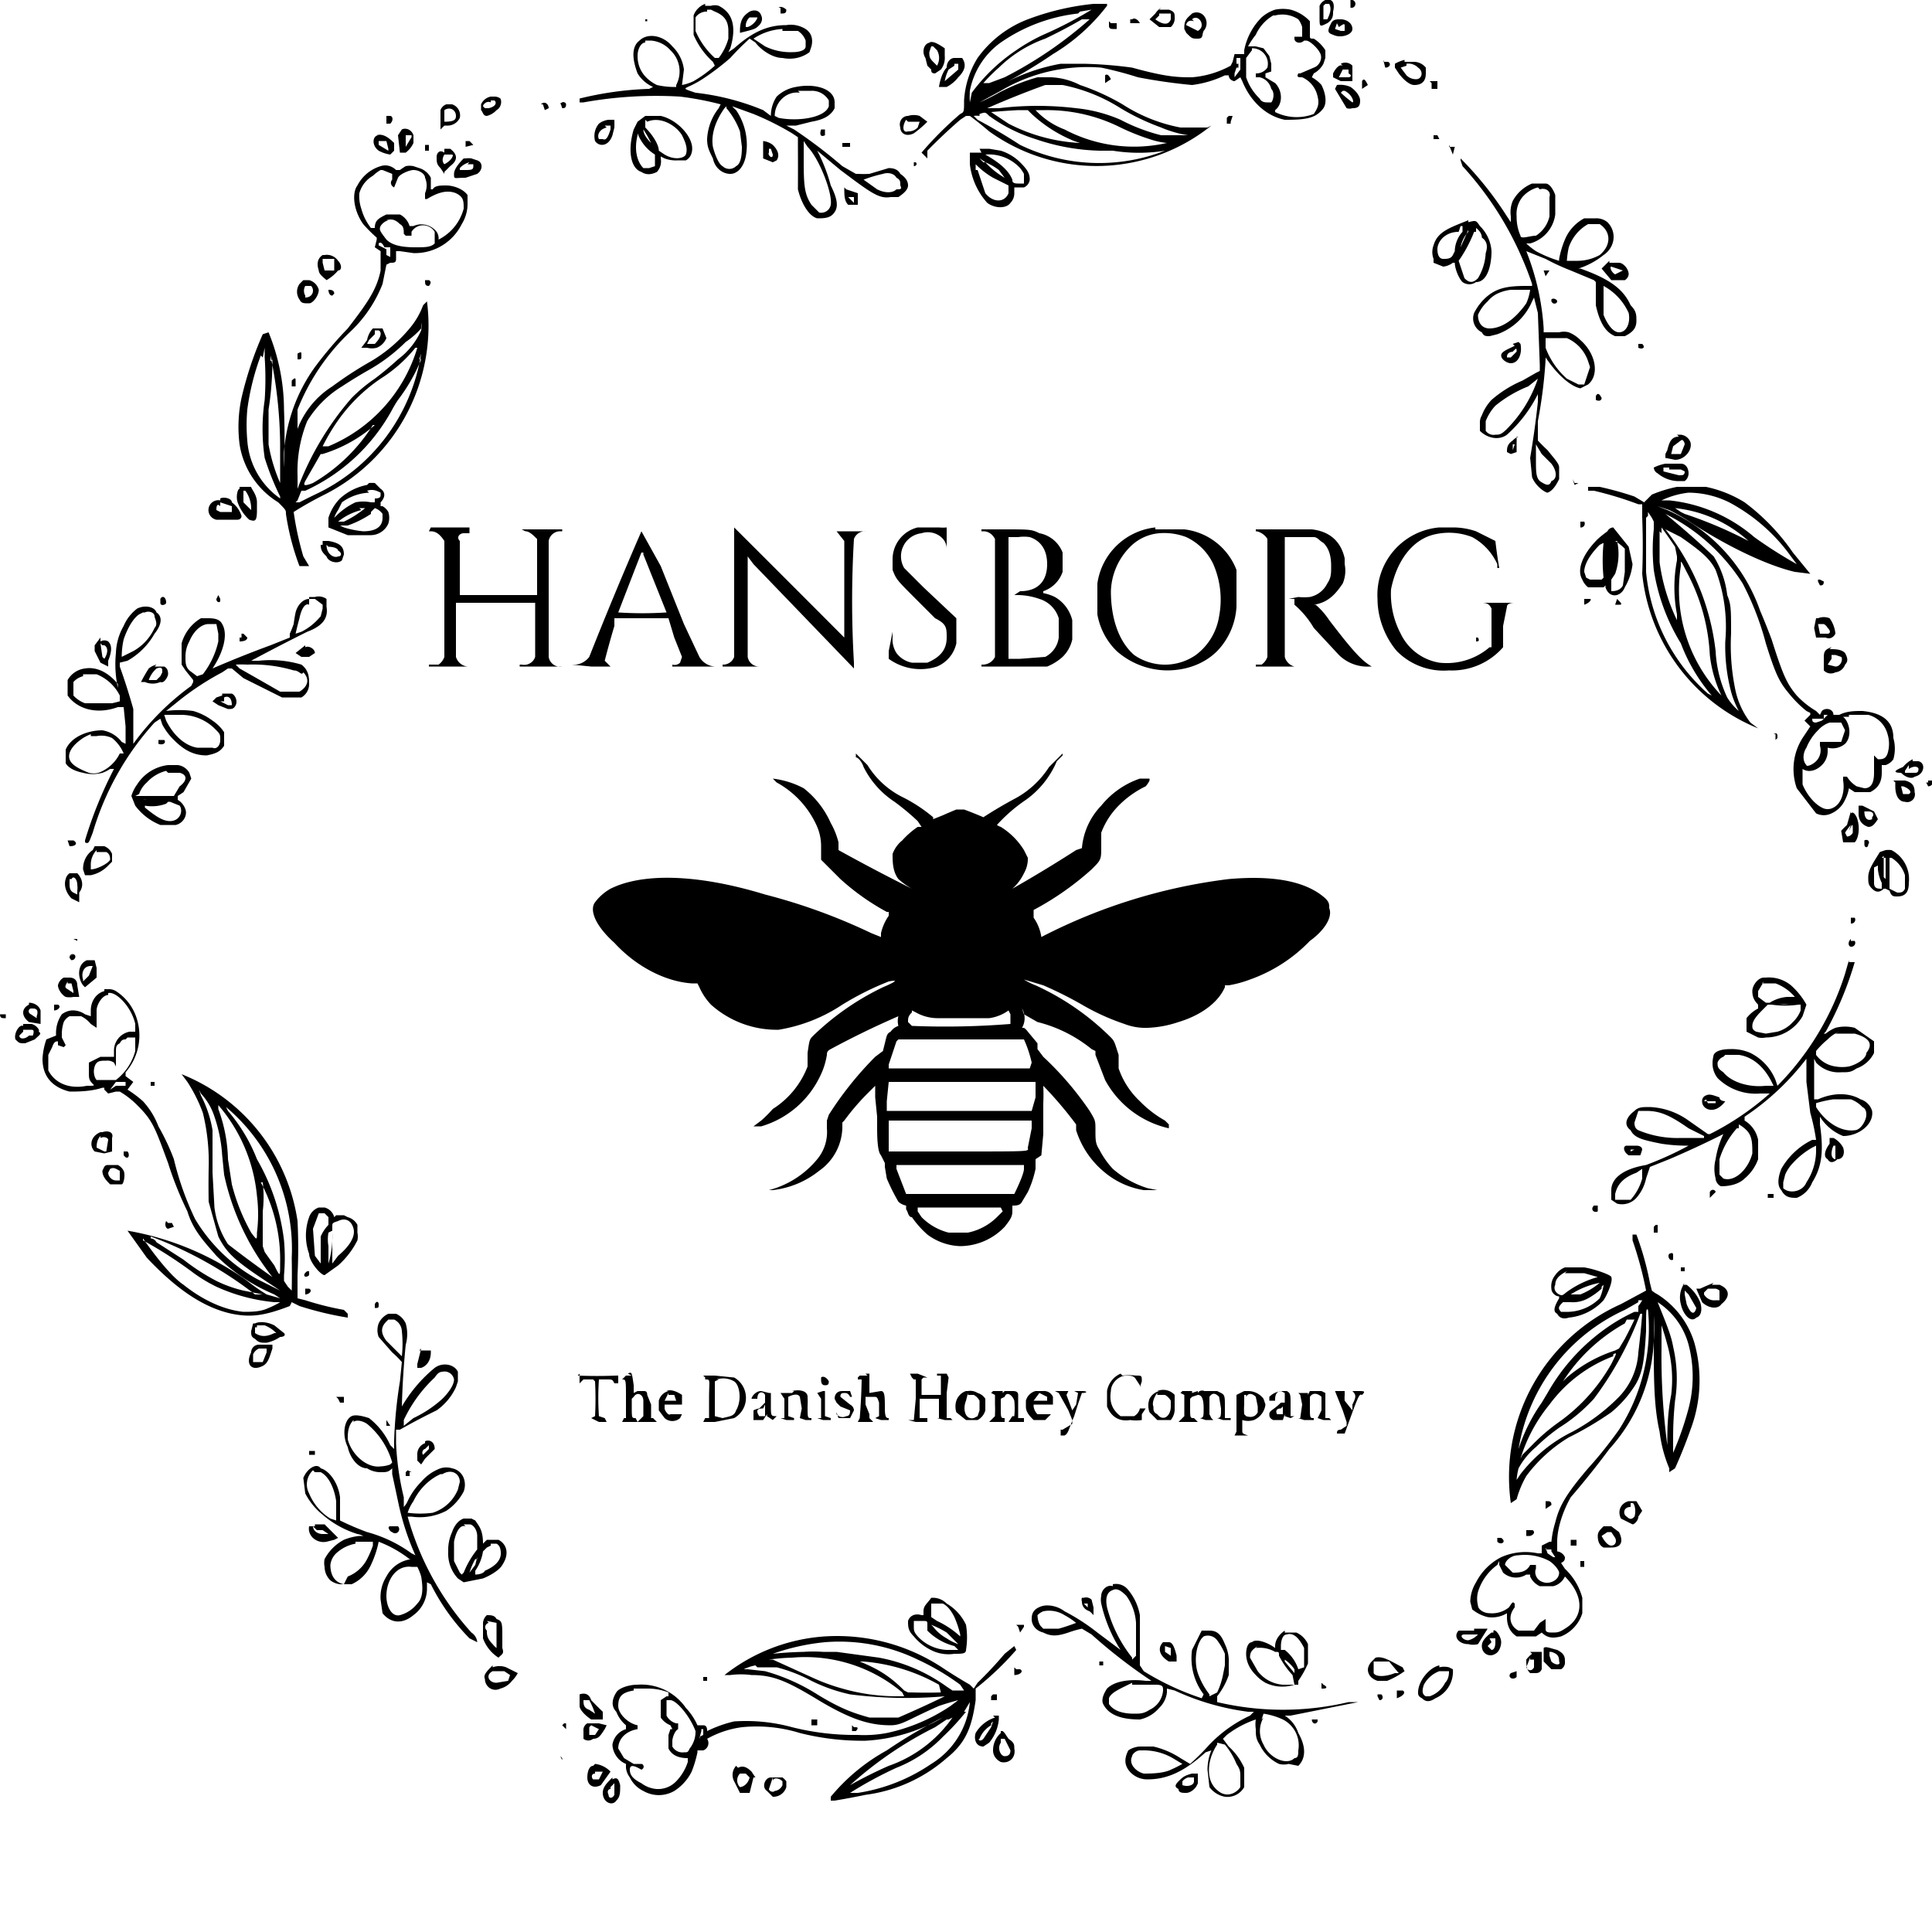 <?xml version="1.0" encoding="UTF-8"?> <svg xmlns="http://www.w3.org/2000/svg" width="1" height="1" fill="none" viewBox="0 0 1 1"><path fill="#000" fill-rule="evenodd" d="M.686 0a.006.006 0 0 0-.003.003v.006c0 .005 0 .005.004.003C.69.01.69.008.69.006.691.002.69-.001.686 0Zm.013.001v.003H.7A.002.002 0 0 0 .699 0ZM.566.002A.134.134 0 0 0 .532.01a.057.057 0 0 0-.026.02.047.047 0 0 0-.007.022c0 .006 0 .006-.002.007a.178.178 0 0 0-.02.02L.48.082V.078A.271.271 0 0 1 .497.062L.5.06h.002a.177.177 0 0 1 .01.008.095.095 0 0 0 .115-.003L.625.066H.611a.084.084 0 0 1-.03-.012.117.117 0 0 0-.022-.01A.036.036 0 0 0 .544.04H.537a.103.103 0 0 0-.02.008.1.1 0 0 1-.01.005L.518.047A.088.088 0 0 1 .57.035.19.19 0 0 1 .589.04a.287.287 0 0 0 .028.004.055.055 0 0 0 .017-.005h.002c0 .002.002.003.003.003L.642.04l.001.002c.004.01.012.018.022.02.006 0 .013 0 .017-.003A.013.013 0 0 0 .685.056C.687.053.686.048.684.044A.018.018 0 0 0 .679.04L.68.038A.012.012 0 0 0 .685.033L.686.03V.026A.019.019 0 0 0 .68.02C.678.02.678.02.678.018V.011a.021.021 0 0 0-.01-.006.02.02 0 0 0-.008 0 .02.02 0 0 0-.007.004.033.033 0 0 0-.009.017v.002H.639L.638.032.637.034a.05.05 0 0 1-.02.006C.61.04.604.04.586.035A.222.222 0 0 0 .561.033H.549a.1.1 0 0 0-.029.01.237.237 0 0 0 .025-.015.1.1 0 0 0 .028-.025V.002H.566Zm-.201 0a.01.01 0 0 0-.006.006v.01a.04.04 0 0 0 .01.014L.37.034a.065.065 0 0 1-.011.008.024.024 0 0 1-.006.002L.354.036A.02.02 0 0 0 .348.024C.343.018.335.017.331.021.327.024.327.03.33.038a.018.018 0 0 0 .008.007L.336.046A.173.173 0 0 0 .3.051v.002h.002A.212.212 0 0 1 .352.05a.16.16 0 0 1 .021.004L.372.056a.028.028 0 0 0-.006.016c0 .004.001.006.003.01C.37.087.374.09.378.09.382.09.385.086.386.081A.032.032 0 0 0 .381.057.018.018 0 0 1 .379.055L.39.059a.147.147 0 0 1 .02.01l.003.002v.005a1.83 1.83 0 0 1 0 .022c.002.008.006.014.01.015.003 0 .006 0 .008-.002C.434.108.434.104.43.096A.088.088 0 0 0 .423.078l.012.01C.451.1.455.103.461.102h.004C.468.1.47.098.47.096S.469.092.466.09C.465.088.463.087.46.087L.45.09a.058.058 0 0 1-.006 0H.443L.436.086A.259.259 0 0 0 .411.067L.407.065h.005L.42.063C.426.062.43.06.432.056V.053c0-.007-.01-.01-.02-.008a.019.019 0 0 0-.01.005.018.018 0 0 0-.003.01L.395.057A.128.128 0 0 0 .36.048C.354.046.354.046.356.045A.053.053 0 0 0 .365.04.132.132 0 0 0 .378.03a.128.128 0 0 1 .01-.01l.003.002C.394.026.4.03.405.03.41.031.415.03.419.027L.42.024C.421.02.42.016.415.014A.014.014 0 0 0 .407.013C.398.013.39.016.38.025a.138.138 0 0 1-.003.002L.378.025C.381.015.38.007.372.003a.007.007 0 0 0-.004 0H.365Zm.32.001V.01h.002C.689.006.689.004.688.002H.686ZM.404.004v.003c.002 0 .003 0 .003-.002C.406.004.404.003.403.004Zm.197 0a.01.01 0 0 0-.003.003L.595.01.6.014h.006A.006.006 0 0 0 .608.009c0-.002 0-.003-.003-.004H.6ZM.366.006A.007.007 0 0 0 .36.009v.007A.04.04 0 0 0 .37.03h.002A.029.029 0 0 0 .377.02V.016C.377.011.375.008.37.006L.368.005H.366Zm.022 0C.385.008.383.01.383.016v.001C.391.015.391.015.393.013.394.012.395.01.394.008.393.005.39.005.388.006Zm.17.001a.087.087 0 0 0-.04.015.04.04 0 0 0-.016.025.045.045 0 0 0 0 .006L.503.048A.093.093 0 0 1 .526.026.094.094 0 0 1 .54.018.205.205 0 0 0 .565.005L.559.006Zm.059 0C.615.009.613.01.613.014v.001l.001.002C.617.02.617.02.62.02S.622.018.623.016a.006.006 0 0 0 0-.008.005.005 0 0 0-.006-.001ZM.6.008.598.01c.004.003.007.003.008 0V.007H.6Zm.059 0a.022.022 0 0 0-.009.01.04.04 0 0 0-.004.006H.65l.004.001.003.004.001.004v.004L.655.038V.04L.66.043c.004.004.004.011 0 .014v.001a.025.025 0 0 0 .02.001C.682.056.683.054.682.05A.014.014 0 0 0 .674.04C.672.04.671.04.672.038h.001L.68.035C.683.034.685.03.683.027.682.025.678.021.676.021H.675C.673.023.67.022.67.02V.019h.004V.014A.012.012 0 0 0 .672.01.015.015 0 0 0 .66.008ZM.388.009a.006.006 0 0 0-.002.004v.001h.001C.39.013.392.01.392.009H.388Zm.23.002C.615.01.614.012.614.013L.62.016S.622.015.622.013C.622.01.619.008.617.01ZM.56.01a.255.255 0 0 1-.019.01.066.066 0 0 0-.024.015.082.082 0 0 0-.008.008h.003L.52.04A.21.21 0 0 0 .564.01H.56Zm.133 0C.692.01.69.01.689.012.687.016.687.017.69.018.694.02.7.018.7.015S.697.01.694.01Zm-.108 0v.002H.59C.589.01.587.009.586.01Zm-.251 0v.001h.001V.01H.334Zm.24.001v.002c0 .001 0 .002.002.002h.002V.012H.575Zm.118.001L.691.015l.003.001h.002V.014c0-.002 0-.002-.003 0ZM.405.015A.03.03 0 0 0 .39.02l.006.004A.03.03 0 0 0 .41.027C.414.027.417.026.417.024V.021A.01.01 0 0 0 .413.016H.405ZM.334.022C.332.022.33.025.33.029c0 .007.004.012.01.015a.04.04 0 0 0 .01.001V.044A.015.015 0 0 0 .347.026a.015.015 0 0 0-.01-.005H.334Zm.148 0C.478.022.477.027.479.03L.48.034l.002.002c0 .001 0 .002.002.002L.487.036A.01.01 0 0 0 .489.029V.025C.486.023.483.021.481.022Zm0 .002L.481.027c0 .002 0 .003.002.005l.002.002a.008.008 0 0 0 0-.008L.483.024Zm.166.002L.645.03v.01a.027.027 0 0 0 .007.011c.001.002.003.002.004.002h.002C.659.052.66.048.658.046A.008.008 0 0 0 .652.04H.65V.038A.007.007 0 0 0 .656.035a.008.008 0 0 0-.008-.01ZM.494.03C.492.03.49.032.49.035.487.038.486.045.486.045H.49A.018.018 0 0 0 .496.04C.5.036.5.033.498.03H.494Zm.146 0v.003h.001v.002H.64L.639.038V.04L.642.036V.03c0-.001 0-.001 0 0Zm.087.001a.019.019 0 0 0-.005.002v.002l.002.003C.727.042.73.044.732.044.736.044.738.042.738.038V.035A.008.008 0 0 0 .732.032H.727Zm-.011 0 .001.004C.72.035.72.032.718.032H.716ZM.494.034.491.036a.021.021 0 0 0-.002.006L.496.036V.033H.494Zm.201 0C.693.033.691.036.69.038V.04l.004.002H.7V.034A.005.005 0 0 0 .694.033Zm.033 0L.725.035l.003.004a.007.007 0 0 0 .005.002C.736.041.737.037.734.035A.007.007 0 0 0 .728.033ZM.695.036.693.04h.005C.699.04.7.039.698.038V.036H.695ZM.572.04v.003L.575.041C.574.039.573.038.572.039Zm.133.003v.003L.708.044C.707.042.706.04.705.042Zm.036 0v.003h.003V.042H.74Zm-.2.001a.483.483 0 0 0-.03.012h.006a.168.168 0 0 1 .04 0A.077.077 0 0 1 .58.062.094.094 0 0 0 .601.07h.016-.002A.057.057 0 0 1 .601.066.121.121 0 0 1 .58.056.088.088 0 0 0 .55.044H.54Zm.151 0L.691.046l.006.01a.005.005 0 0 0 .003 0C.703.056.704.055.704.052.704.05.702.047.699.045A.013.013 0 0 0 .692.044ZM.26.046v.002-.002Zm.154.002C.407.047.401.053.401.06l.002.001c.01.002.024 0 .026-.006V.052A.01.01 0 0 0 .42.047H.413Zm.28 0A.064.064 0 0 0 .7.053C.701.053.7.049.696.047H.695ZM.254.05a.007.007 0 0 0-.005.004v.003C.25.058.25.06.252.06A.01.01 0 0 0 .257.057C.259.056.26.053.259.051A.005.005 0 0 0 .256.05H.253Zm0 .003C.252.052.25.054.25.055l.001.001h.002C.257.055.257.053.256.052H.254Zm.036 0 .001.003c.001 0 .002 0 .002-.002 0-.001-.002-.002-.003 0ZM.281.054l.001.003.002-.001C.284.054.282.052.28.054Zm-.05 0a.005.005 0 0 0-.003.003v.01L.23.065h.002A.007.007 0 0 0 .238.061.006.006 0 0 0 .234.054H.231Zm.144.002C.37.063.368.07.369.076.37.08.372.085.374.086a.005.005 0 0 0 .007 0C.383.085.384.082.384.076L.383.068A.04.04 0 0 0 .376.056V.055L.375.056ZM.23.057v.006C.235.063.236.062.236.06.236.057.233.055.23.057Zm.297 0a.398.398 0 0 0-.014.001l.009.006a.09.09 0 0 0 .037.01L.556.073A.072.072 0 0 1 .534.059L.532.057H.528Zm.009 0a.04.04 0 0 0 .015.01.077.077 0 0 0 .053.007.04.04 0 0 1-.009-.002A.114.114 0 0 1 .58.066.085.085 0 0 0 .541.057H.537ZM.507.06a.01.01 0 0 0-.003 0l.002.002a.29.29 0 0 1 .022.013.094.094 0 0 0 .075.003.085.085 0 0 1-.027 0H.569A.11.11 0 0 1 .536.072.083.083 0 0 1 .512.06C.51.058.51.058.507.059ZM.47.06C.467.06.465.063.466.066c0 .003.003.005.007.003A.054.054 0 0 0 .48.063L.476.06a.01.01 0 0 0-.006 0Zm-.136 0L.33.063.328.067c-.003.01-.002.02.004.022.003.002.006.001.008 0A.008.008 0 0 0 .342.082V.081l.002.001a.017.017 0 0 0 .007.001h.004A.006.006 0 0 0 .358.079C.36.072.351.062.342.06H.334ZM.2.061v.003h.002C.204.062.203.06.202.06H.2Zm.435 0v.003h.002V.063L.638.06H.636Zm-.32.001A.01.01 0 0 0 .31.064a.01.01 0 0 0-.002.009C.31.076.315.076.317.07L.318.066a.09.09 0 0 0 0-.004H.317Zm.154 0C.467.065.467.069.47.068c.001 0 .003 0 .005-.002L.476.063H.47Zm-.135 0v.004C.338.07.341.075.341.078L.344.08c.005.003.01.002.011 0C.356.077.355.074.353.07.35.065.342.06.335.063Zm-.02.004C.31.067.309.07.31.072h.002C.314.073.315.07.316.067V.065H.313ZM.208.067.206.07l.001.009H.21A.013.013 0 0 0 .214.074V.07C.213.067.21.066.208.067Zm.125 0c0 .003.003.006.004.007v.001-.001A.062.062 0 0 0 .333.067Zm.092 0C.424.07.425.071.427.07V.067H.424ZM.33.07C.328.078.33.084.333.087h.003L.339.086V.08A.022.022 0 0 1 .33.069V.07Zm-.134 0c-.003 0-.004.005 0 .008A.018.018 0 0 0 .202.08L.204.078V.074C.201.071.198.069.195.07Zm.546 0v.002h.003L.744.07H.742ZM.21.07v.006L.213.071V.07H.208ZM.196.072v.003l.005.003V.077L.2.073H.196Zm.045.001v.003L.245.075.243.073H.241Zm.154.002v.007L.4.084.402.083C.404.08.402.077.4.075A.01.01 0 0 0 .395.073v.002ZM.436.074v.002H.44V.074H.436ZM.416.08c0 .015 0 .02.004.026L.424.11A.005.005 0 0 0 .43.106C.431.1.424.082.418.076L.416.073V.08ZM.22.075v.003h.002V.075H.22Zm.53 0L.752.08.753.076H.75ZM.398.079C.397.08.4.083.4.08L.399.077H.398Zm-.168 0C.227.077.226.08.226.081c0 .003 0 .004.002.006L.23.09V.089L.233.086C.237.083.237.08.233.077H.23Zm.278 0H.502v.006a.036.036 0 0 0 .009.02c.004.003.01.003.012 0A.007.007 0 0 0 .525.1V.097H.53A.005.005 0 0 0 .533.093C.533.09.532.088.528.084a.025.025 0 0 0-.01-.006L.512.077H.507ZM.23.08S.228.083.23.085C.234.083.235.08.234.08H.23Zm.28 0c-.002 0-.002 0 0 0 .007.004.012.008.014.013 0 .001 0 .002.003.002H.53V.09A.02.02 0 0 0 .528.087.022.022 0 0 0 .51.08ZM.24.082C.239.083.235.087.235.09s0 .002.006.002L.247.09C.25.088.25.084.247.083L.244.082a.01.01 0 0 0-.003 0Zm.27.002a.041.041 0 0 0 .01.008L.517.088A.03.03 0 0 0 .51.084.035.035 0 0 0 .507.082l.002.002ZM.756.083l.001.003a.17.17 0 0 1 .031.048.156.156 0 0 1 .005.013v.001H.79C.78.148.774.149.768.155a.028.028 0 0 0-.005.007.008.008 0 0 0 .004.01c.001.002.002.002.004.002L.775.173A.031.031 0 0 0 .793.156L.794.154l.002.008.001.027v.003L.795.193.788.197a.06.06 0 0 0-.016.01.024.024 0 0 0-.005.008.007.007 0 0 0-.001.004v.004C.77.227.776.228.78.225A.07.07 0 0 0 .796.204v.004a.449.449 0 0 1-.004.029l.001.01C.795.252.8.255.801.255.804.254.806.25.807.248V.242C.807.24.805.238.801.233A.088.088 0 0 1 .796.228v-.01A.248.248 0 0 0 .8.186V.183v.002C.806.194.813.2.818.201L.822.199C.828.194.826.183.818.176A.018.018 0 0 0 .812.172a.01.01 0 0 0-.005 0H.799V.17A.13.13 0 0 0 .79.13L.8.134A.114.114 0 0 0 .813.14l.012.005.001.001v.012c.002.009.005.014.01.016h.005C.845.172.847.17.847.166c0-.003 0-.005-.003-.008C.84.149.832.144.818.139H.816h.001A.04.04 0 0 0 .83.132C.836.128.837.12.832.115A.009.009 0 0 0 .826.113H.82a.022.022 0 0 0-.01.011.049.049 0 0 0-.003.01v.001A.064.064 0 0 1 .795.13.034.034 0 0 1 .79.126h.002A.018.018 0 0 0 .805.111v-.01C.804.098.802.095.8.095H.793a.02.02 0 0 0-.01.009.015.015 0 0 0-.001.008v.003L.78.112a.177.177 0 0 0-.024-.03ZM.473.084v.002C.474.086.475.085.474.084H.473Zm-.23 0a.01.01 0 0 0-.005.003v.001H.24c.004 0 .005 0 .005-.002V.085H.242Zm.263.004L.51.1c.004.005.01.005.012 0V.096L.514.092A.042.042 0 0 1 .505.085v.003ZM.197.086a.02.02 0 0 0-.012.01C.182.1.183.109.188.116a.07.07 0 0 0 .007.007v.001L.194.128.197.13v.01C.195.15.19.157.18.17a.203.203 0 0 0-.017.02.086.086 0 0 0-.016.044.144.144 0 0 0 0 .008.39.39 0 0 0 0-.03.106.106 0 0 0-.008-.04L.136.173a.184.184 0 0 0-.011.033.072.072 0 0 0-.001.024.043.043 0 0 0 .02.03c.004.004.004.004.004.006a.13.13 0 0 0 .007.027H.16L.157.288A.16.16 0 0 1 .152.265.178.178 0 0 1 .168.256a.098.098 0 0 0 .053-.1L.219.158A.04.04 0 0 1 .212.17a.077.077 0 0 1-.02.017.193.193 0 0 0-.02.013.045.045 0 0 0-.018.022 1.9 1.9 0 0 0 0-.01.112.112 0 0 1 .027-.04.068.068 0 0 0 .017-.025L.2.137.202.136c.002 0 .003 0 .003-.002V.13h.002l.007.001A.027.027 0 0 0 .239.116a.02.02 0 0 0 .003-.01V.101C.24.098.235.096.231.096c-.003 0-.006 0-.007.002H.223V.092A.01.01 0 0 0 .217.087L.214.086a.01.01 0 0 0-.004 0 .037.037 0 0 0-.003.002H.205C.203.086.2.085.197.086Zm0 .002a.02.02 0 0 0-.004.003A.015.015 0 0 0 .186.1a.02.02 0 0 0 .001.008.028.028 0 0 0 .005.01h.002C.194.114.196.113.2.111h.007a.01.01 0 0 1 .005.006h.002A.01.01 0 0 1 .226.12a.006.006 0 0 1 .001.004A.025.025 0 0 0 .24.108C.24.104.24.102.236.1.231.098.226.1.221.103H.22V.1a.01.01 0 0 0 0-.008C.22.09.217.088.214.088.212.088.207.09.206.092L.204.097C.202.096.202.094.203.093V.09L.198.088Zm.26.002a.068.068 0 0 0-.01.003l.007.005C.458.1.462.1.464.098c.002 0 .003 0 .002-.002 0-.002 0-.003-.002-.004C.463.09.46.089.457.09Zm.339.007a.016.016 0 0 0-.008.005.014.014 0 0 0-.003.01.024.024 0 0 0 .002.01c0 .002.005 0 .008 0a.016.016 0 0 0 .007-.01v-.01C.803.099.8.097.797.098Zm-.359 0c0 .004 0 .007.002.009h.005V.1L.438.098ZM.44.103l.002.002V.102H.439ZM.201.114a.007.007 0 0 0-.004.003C.196.119.197.12.2.124c.003.003.008.004.015.004.005 0 .008 0 .01-.002V.12a.007.007 0 0 0-.012 0v.002H.21L.209.121c0-.002 0-.004-.002-.005C.205.114.203.113.2.114Zm.559 0C.75.118.744.12.742.127a.01.01 0 0 0 0 .007v.002l.005.002A.01.01 0 0 0 .752.136h.001c0 .003.002.008.004.01a.006.006 0 0 0 .007 0C.77.146.772.137.772.13A.02.02 0 0 0 .766.117C.764.114.764.114.76.115Zm.062.002a.022.022 0 0 0-.01.012.047.047 0 0 0-.001.007h.005A.024.024 0 0 0 .828.132C.834.127.834.12.828.116H.822ZM.755.12C.748.12.744.125.744.129c0 .003.001.005.003.005s.004 0 .005-.002L.753.13c0-.004.002-.008.004-.01V.117H.756Zm.008 0a.07.07 0 0 1-.008.015l.003.009c.002.002.004.003.007 0A.028.028 0 0 0 .769.131C.77.128.77.125.767.123.767.12.764.118.764.118V.12ZM.76.12a.016.016 0 0 0-.004.008L.76.119V.12ZM.196.127.2.129v.003l.002.001V.128H.199C.198.126.197.125.196.126ZM.167.132C.164.134.164.137.165.14c0 .002.003.004.004.005A.022.022 0 0 0 .175.14c.002 0 .002-.003 0-.005A.007.007 0 0 0 .168.132Zm0 .003v.001L.168.14h.003a.01.01 0 0 0 .002 0V.134H.167Zm.666 0L.829.139l.005.006h.007A.004.004 0 0 0 .843.142C.843.139.84.136.838.136H.833Zm.001.003c-.001 0 0 .003.002.004L.84.14.834.138ZM.8.14H.799L.8.143.802.14H.8ZM.157.145.155.147a.007.007 0 0 0 0 .008C.156.157.157.157.16.157.162.157.165.153.165.15A.007.007 0 0 0 .16.145H.157Zm.063 0c0 .002 0 .003.002.003 0 0 .002-.002 0-.003H.22Zm.61.003v.015c.002.005.005.009.008.009.004 0 .006-.005.005-.01A.03.03 0 0 0 .83.148v.001Zm-.672 0a.005.005 0 0 0 0 .005v.001C.162.154.163.15.161.148H.158ZM.17.15s0 .003.002.003L.173.152C.173.15.171.15.17.15Zm.612 0a.023.023 0 0 0-.007.002.015.015 0 0 0-.005.004.02.02 0 0 0-.005.007c0 .004.002.007.006.007S.78.168.785.163A.045.045 0 0 0 .79.157.026.026 0 0 0 .792.15h-.01Zm.021.004v.002c.001.002.003.001.003 0S.804.154.803.155ZM.218.17A.042.042 0 0 1 .21.177a.09.09 0 0 1-.02.015A.248.248 0 0 0 .177.2a.054.054 0 0 0-.018.018.069.069 0 0 0-.005.028.26.26 0 0 1 0 .007.154.154 0 0 1 .028-.047.083.083 0 0 1 .012-.01.162.162 0 0 0 .012-.01.038.038 0 0 0 .012-.015.012.012 0 0 0 0-.004V.17Zm-.025 0A.012.012 0 0 0 .19.176.078.078 0 0 1 .187.18H.19a.01.01 0 0 0 .005 0A.009.009 0 0 0 .2.175L.198.17H.193Zm.001.003L.191.176.19.178h.004C.197.175.198.172.196.171H.194Zm.61.002H.8V.18a.04.04 0 0 0 .011.016l.006.003H.82L.823.19.822.187A.02.02 0 0 0 .811.175H.803Zm-.02.004C.78.181.777.182.777.184S.78.188.782.188c.004 0 .006-.005.005-.01L.786.177.783.178Zm.064 0V.18C.85.181.852.18.85.178H.848ZM.215.18a.073.073 0 0 1-.018.016.086.086 0 0 0-.023.023.105.105 0 0 0-.007.012H.17A.08.08 0 0 0 .216.18H.215Zm-.08.004a.127.127 0 0 0-.007.028.09.09 0 0 0 0 .016.04.04 0 0 0 .017.03V.257a.14.14 0 0 1-.008-.02.103.103 0 0 1 0-.03.162.162 0 0 0 0-.022V.18L.136.185ZM.784.182C.78.182.78.184.78.185h.002L.785.182c0-.002 0-.002-.002 0Zm-.63 0v.004c.002 0 .002 0 .002-.002s0-.002-.002-.001Zm.064.004a.09.09 0 0 1-.012.021.06.06 0 0 0-.003.005.097.097 0 0 1-.045.042H.156L.154.259.153.26h.002A.342.342 0 0 1 .163.256.097.097 0 0 0 .218.183L.217.186Zm-.077 0a.164.164 0 0 1-.002.026V.23a.087.087 0 0 0 .006.02V.23A.235.235 0 0 0 .14.184v.003Zm.01.01V.2h.002V.197c0-.001 0-.002-.002 0Zm.645 0L.791.2a.064.064 0 0 0-.017.01.025.025 0 0 0-.005.008v.005a.005.005 0 0 0 .005.002c.002 0 .003 0 .006-.003A.067.067 0 0 0 .796.196Zm.03.009v.002c.002.001.003 0 .003-.001C.828.204.827.203.826.205ZM.194.22a.074.074 0 0 1-.027.015H.166L.162.242a.576.576 0 0 0-.004.007C.157.251.157.252.162.25A.09.09 0 0 0 .193.22Zm.675.006C.865.226.864.229.863.233L.862.235v.002l.005.001C.872.238.876.233.875.229A.006.006 0 0 0 .87.225H.868Zm-.083 0a.007.007 0 0 0-.003.002C.78.23.78.232.78.234l.002.001.003-.001V.229a.05.05 0 0 0 0-.003ZM.87.228.866.231.865.235H.87L.872.23C.872.229.871.227.87.228ZM.783.23v.003L.784.23Zm.012.003v.005c0 .006 0 .009.002.011.003.002.005.003.006 0C.806.248.806.244.803.24L.798.235.795.23v.002ZM.862.24a.023.023 0 0 0-.006.002s0 .002.002.003a.017.017 0 0 0 .01.004h.004A.005.005 0 0 0 .874.245C.874.243.873.24.87.24H.862Zm.002.002H.861v.002l.008.002c.002 0 .003 0 .003-.002L.87.243H.864Zm-.05.006.001.003L.817.25H.815ZM.19.251a.029.029 0 0 0-.014.007.025.025 0 0 0-.006.01v.005l.01.004h.012A.01.01 0 0 0 .201.271a.01.01 0 0 0 0-.006.008.008 0 0 0-.003-.003H.197V.26C.199.258.2.255.197.253L.194.25a.02.02 0 0 0-.003 0Zm.632 0v.003h.003a.185.185 0 0 1 .023.007H.85v.007a.364.364 0 0 1 0 .029.097.097 0 0 0 .06.08L.906.374A.042.042 0 0 1 .898.356.113.113 0 0 1 .896.328c0-.013 0-.015-.002-.02a.048.048 0 0 0-.007-.02.436.436 0 0 0-.025-.022.1.1 0 0 1 .04.036.148.148 0 0 1 .012.031c.005.016.007.02.012.026a.06.06 0 0 0 .009.009l.002.001V.37L.934.373l.003.003-.004.006A.03.03 0 0 0 .93.408l.01.013a.009.009 0 0 0 .008 0A.014.014 0 0 0 .955.414.02.02 0 0 0 .957.408L.96.41h.008C.972.408.974.405.974.4V.396h.002A.008.008 0 0 0 .98.393a.02.02 0 0 0 0-.011C.98.373.974.369.964.368.96.368.956.368.952.37a.148.148 0 0 1-.003 0C.949.367.945.366.943.368L.942.37.94.368A.045.045 0 0 1 .93.36C.925.354.923.35.917.331A.368.368 0 0 0 .911.316.089.089 0 0 0 .863.264.116.116 0 0 1 .858.262l.006.002a.105.105 0 0 1 .012.007c.02.013.04.022.053.025l.008.001L.928.286A.111.111 0 0 0 .903.26a.062.062 0 0 0-.02-.008H.868a.068.068 0 0 0-.013.004L.851.26.846.257A.168.168 0 0 0 .828.252H.822ZM.124.253C.123.253.122.257.123.26a.022.022 0 0 0 .006.009C.132.27.133.27.133.264V.26C.133.256.13.253.13.252H.124Zm.067.002A.026.026 0 0 0 .177.26L.175.264a.015.015 0 0 0-.002.004L.174.267A.036.036 0 0 1 .184.26a.02.02 0 0 1 .008 0h.002V.258C.197.258.197.257.197.256V.255C.195.254.193.253.19.254Zm-.065 0V.26L.13.264a.016.016 0 0 0-.003-.01H.126Zm.748 0A.044.044 0 0 0 .86.259H.859h.005a.08.08 0 0 1 .044.019.23.23 0 0 0 .022.014L.927.288A.093.093 0 0 0 .895.26.048.048 0 0 0 .874.255Zm-.76.004a.005.005 0 0 0-.002.01h.011s.002 0 .002-.002A.014.014 0 0 0 .12.26C.12.258.116.257.114.258Zm0 .003C.112.26.112.263.112.264l.002.001H.12V.262L.114.26Zm.073.002A.031.031 0 0 0 .175.27h.003A.052.052 0 0 0 .189.263H.19.186Zm.005.002A.054.054 0 0 1 .18.272H.176l.002.001a.05.05 0 0 0 .01.002c.006 0 .01-.002.01-.007V.266A.008.008 0 0 0 .194.263L.192.265Zm.68 0A.222.222 0 0 1 .905.28.067.067 0 0 0 .867.263L.87.265Zm-.02.002v.028a.096.096 0 0 0 .032.063L.886.36A.09.09 0 0 1 .87.333.103.103 0 0 1 .856.295a.1.1 0 0 1 0-.021V.27L.855.268.853.265v.002Zm.01.006a.124.124 0 0 1 .026.063.064.064 0 0 0 .006.024A.029.029 0 0 0 .9.368V.37.368a.047.047 0 0 1-.004-.01.093.093 0 0 1-.003-.026.084.084 0 0 0-.005-.037C.885.289.88.285.87.278A.758.758 0 0 0 .86.273ZM.818.27v.003A.002.002 0 0 0 .82.27H.818ZM.38.273V.34a.006.006 0 0 1-.006.004v.001h.02-.001A.006.006 0 0 1 .387.34V.288L.39.292a194.71 194.71 0 0 1 .052.054V.343a.543.543 0 0 1 0-.064.006.006 0 0 1 .006-.004h.001-.02.004L.437.28v.05A24.115 24.115 0 0 0 .38.273ZM.332.275A2.087 2.087 0 0 0 .305.34a.01.01 0 0 1-.007.004H.296l.01.001h.01L.313.342A.478.478 0 0 1 .318.324V.32h.028l.003.01.004.01-.001.003a.004.004 0 0 1-.004.001v.001H.37A.01.01 0 0 1 .362.34L.354.323.342.293a11.89 11.89 0 0 0-.01-.018ZM.475.273A.017.017 0 0 0 .462.29v.005C.464.3.464.3.474.31l.01.01C.49.323.49.325.49.33.49.336.487.34.48.343H.472A.013.013 0 0 1 .464.338.013.013 0 0 1 .462.33V.327L.46.337v.004a.028.028 0 0 0 .025.004.017.017 0 0 0 .01-.012V.32L.478.304l-.01-.01A.012.012 0 0 1 .477.276C.483.274.49.278.49.284v.001-.012a.02.02 0 0 1-.004 0H.475Zm.123 0a.034.034 0 0 0-.03.029v.016a.035.035 0 0 0 .01.019.04.04 0 0 0 .026.01c.011 0 .02-.004.026-.01A.036.036 0 0 0 .64.314V.295A.033.033 0 0 0 .613.274H.598Zm.147 0A.035.035 0 0 0 .713.31c0 .01.004.02.01.027a.034.034 0 0 0 .027.01.035.035 0 0 0 .028-.012V.324L.78.314C.78.313.781.312.784.312h.001-.02.002c.003 0 .004.001.005.003v.02H.771a.034.034 0 0 1-.026.008.027.027 0 0 1-.02-.015A.044.044 0 0 1 .72.305C.723.29.731.28.741.277a.033.033 0 0 1 .021.001.03.03 0 0 1 .013.014v.002h.001A.251.251 0 0 1 .774.28L.764.275A.037.037 0 0 0 .752.273H.745Zm.087.002a.061.061 0 0 0-.005.004C.819.287.816.295.819.3a.01.01 0 0 0 .003.004H.83L.831.303v.001c.002.006.008.005.01 0A.03.03 0 0 0 .845.292L.843.283.835.273s-.002 0-.003.002Zm.027 0v.016a.1.1 0 0 0 .009.03V.318a.074.074 0 0 1 0-.028V.288L.867.283A.277.277 0 0 0 .86.273v.003Zm-.637 0h.001C.226.275.228.277.23.28v.06a.008.008 0 0 1-.003.004H.222v.001h.022-.002A.007.007 0 0 1 .236.34V.312h.041V.34A.006.006 0 0 1 .27.344H.269v.001h.022A.006.006 0 0 1 .284.34V.28A.006.006 0 0 1 .29.275h.001V.274H.27l.002.001c.002 0 .004.002.006.004v.029h-.04V.28C.236.278.238.276.24.276h.003V.273h-.02Zm.286 0h.001c.003 0 .005.002.006.004V.34a.007.007 0 0 1-.006.004H.508v.001h.034A.027.027 0 0 0 .55.34.018.018 0 0 0 .555.331v-.01A.019.019 0 0 0 .546.309.024.024 0 0 0 .54.307V.306a.016.016 0 0 0 .01-.01v-.01a.016.016 0 0 0-.012-.01C.534.274.533.274.52.274H.508Zm.142 0c.002 0 .005.002.006.004V.34a.008.008 0 0 1-.003.004H.65v.001h.022H.67A.007.007 0 0 1 .665.34V.278H.68c.002 0 .003.002.005.003.003.003.004.007.004.012 0 .004 0 .006-.002.009a.013.013 0 0 1-.009.007.03.03 0 0 1-.006 0L.667.31H.67v.003a.047.047 0 0 1 .01.012l.013.014a.021.021 0 0 0 .016.006h.004H.71C.705.342.701.338.688.321A.039.039 0 0 0 .681.313H.68C.687.312.691.308.695.302a.017.017 0 0 0 .001-.01V.289C.694.28.688.275.679.274H.65ZM.6.276a.024.024 0 0 0-.015.007.034.034 0 0 0-.01.023c0 .014.004.026.012.033a.028.028 0 0 0 .032 0 .031.031 0 0 0 .012-.02.046.046 0 0 0-.003-.027.029.029 0 0 0-.014-.014A.032.032 0 0 0 .6.276ZM.522.309v.032h.006L.541.34A.013.013 0 0 0 .548.33V.32a.015.015 0 0 0-.01-.01.035.035 0 0 0-.011-.002H.525L.528.306C.538.306.542.3.542.292.542.285.539.28.533.278a.02.02 0 0 0-.006 0H.522v.031ZM.837.28a.031.031 0 0 1-.001.017L.834.3v.006C.837.306.839.305.84.303L.841.296V.284A.029.029 0 0 0 .836.28ZM.828.282C.823.287.82.292.82.296l.001.003L.823.3h.006L.83.299a.089.089 0 0 1 0-.018L.832.28.828.282Zm.005 0v.015V.28Zm-.667 0c0 .003.001.004.003.006C.17.291.175.292.177.29L.178.287C.178.283.176.281.17.28a.09.09 0 0 1-.003 0v.002Zm.003 0c0 .005.004.007.006.006.002 0 .002-.002 0-.003C.175.284.173.283.17.283Zm.163.004A8.851 8.851 0 0 0 .32.317a.192.192 0 0 0 .025 0L.333.287V.285v.001ZM.87.293A.079.079 0 0 0 .891.36.065.065 0 0 1 .885.339.101.101 0 0 0 .873.296C.87.29.87.29.87.292ZM.941.3v.001l.001.002c.001 0 .002 0 .002-.002L.942.3H.941ZM.113.308.112.31c0 .002.002.002.002.001V.31ZM.16.31C.157.31.154.313.153.317a.073.073 0 0 0-.001.006.057.057 0 0 1-.002.005V.33L.14.334a.563.563 0 0 0-.03.012C.116.337.118.328.115.323.114.321.112.32.108.32H.104a.022.022 0 0 0-.01.013v.011l.002.003L.1.352v.001L.099.355a.134.134 0 0 0-.03.03V.367A.322.322 0 0 0 .062.345V.343L.066.342A.037.037 0 0 0 .08.328C.084.323.084.319.081.317.08.314.075.313.071.315a.022.022 0 0 0-.007.009.03.03 0 0 0-.004.014.058.058 0 0 0 .001.018V.354C.056.348.05.345.044.346a.012.012 0 0 0-.009.006V.36C.04.367.05.37.061.366h.003l.001.01v.009L.063.384a.016.016 0 0 0-.01-.006c-.007 0-.016.003-.019.01v.007C.035.397.038.399.043.4a.019.019 0 0 0 .01 0A.018.018 0 0 0 .057.398H.06.059a.214.214 0 0 0-.015.037v.001c.002.001.002 0 .004-.005A.146.146 0 0 1 .08.374L.083.372l.001.003A.032.032 0 0 0 .09.383C.095.388.1.391.107.391.112.39.114.389.116.386V.379A.021.021 0 0 0 .11.373.031.031 0 0 0 .1.368a.053.053 0 0 0-.014 0L.091.364A.142.142 0 0 1 .115.348L.118.346H.12l.006.005.02.01h.01A.008.008 0 0 0 .16.354c0-.003 0-.007-.004-.01A.056.056 0 0 0 .134.342H.13A1.058 1.058 0 0 1 .159.327C.167.324.17.32.169.314V.31A.007.007 0 0 0 .163.309H.16Zm.66 0v.003C.823.312.824.31.823.31H.82Zm-.737 0v.002c0 .002.003.001.003 0C.086.309.084.308.083.31Zm.754 0L.836.313h.002c.001 0 .002 0 0-.002ZM.16.313C.158.312.156.315.155.32a.163.163 0 0 0-.002.008L.156.327C.162.324.165.32.166.319L.167.315V.313L.163.31H.16ZM.074.317.072.318C.069.32.066.325.064.331A.042.042 0 0 0 .063.34L.069.337A.026.026 0 0 0 .08.325C.082.323.08.32.08.319.08.317.077.316.075.317ZM.94.32.939.325.94.33h.005C.947.331.949.33.95.328A.016.016 0 0 0 .947.32a.008.008 0 0 0-.006 0ZM.108.323C.104.323.1.327.098.332A.016.016 0 0 0 .096.34c0 .003 0 .005.002.007L.102.35.105.349A.043.043 0 0 0 .113.332V.328L.112.323H.108Zm.833 0 .001.005h.004c.001 0 .002-.001 0-.003A.005.005 0 0 0 .944.323H.942ZM.125.33H.124v.002C.127.332.128.331.128.33L.126.328H.125Zm.639 0v.002c.001 0 .002 0 .001-.002H.764Zm-.712 0L.049.334v.003l.003.006.004.002V.342c.002-.005.002-.008 0-.01a.004.004 0 0 0-.004 0Zm0 .003L.053.34l.001.001C.056.338.056.335.054.334H.053Zm.106.001L.153.338.156.34H.16L.163.338C.163.336.16.334.158.335Zm.79.001C.945.336.944.337.944.34v.007A.005.005 0 0 0 .95.348.006.006 0 0 0 .955.344C.957.342.956.34.955.338.953.336.95.336.947.336Zm-.79.002H.157.16.158Zm.79.001v.003L.946.344.95.345C.953.345.954.341.953.34L.95.339H.948ZM.081.344a.01.01 0 0 0-.004.002.073.073 0 0 0-.004.007h.002a.01.01 0 0 0 .008 0C.085.354.087.35.087.349s0-.003-.002-.004H.08Zm.047 0a.05.05 0 0 0-.006 0l.002.002a2.729 2.729 0 0 1 .021.012h.01C.16.355.16.351.157.348.156.35.155.347.152.347A.074.074 0 0 0 .128.344ZM.081.346.08.347a.014.014 0 0 0-.003.005h.004L.083.35.084.348c0-.002 0-.003-.003-.002ZM.043.35a.01.01 0 0 0-.005.003V.36a.015.015 0 0 0 .006.004h.014A.07.07 0 0 0 .062.363V.36A.023.023 0 0 0 .05.349H.043Zm.072.01L.112.361.11.363l.003.002.005.002c.002 0 .003 0 .004-.002S.122.36.12.359H.115Zm.001.003H.114l.004.002H.12C.12.361.118.36.116.361ZM.944.37v.002H.938c0 .001 0 .002.002.002L.943.373.946.37H.944Zm-.857 0H.085l.001.003c.004.008.01.013.016.014H.11C.112.388.114.386.114.383S.114.38.111.377A.025.025 0 0 0 .093.37H.087Zm.87.001H.954l.001.001c.003.004.003.01 0 .013a.01.01 0 0 1-.009.002v.002a.01.01 0 0 1-.003.007C.94.399.936.4.933.398v.008c.002.005.006.01.01.012a.006.006 0 0 0 .006 0C.953.416.955.41.954.404V.402h.002a.015.015 0 0 0 .005.005l.004.001C.968.408.97.406.97.4V.39v.001l.002.002c.002 0 .004 0 .005-.003a.017.017 0 0 0 0-.01.014.014 0 0 0-.01-.01h-.01Zm-.01.003a.014.014 0 0 0-.006.004.027.027 0 0 0-.006.009C.933.39.933.394.935.396c0 .001.003 0 .005-.002A.008.008 0 0 0 .942.386V.384h.011L.955.378.953.374H.948ZM.919.38v.003L.92.382C.92.38.92.379.918.38Zm-.872 0a.025.025 0 0 0-.004.002C.037.386.035.39.036.393S.041.398.046.4a.01.01 0 0 0 .005 0A.02.02 0 0 0 .062.39h.002A.02.02 0 0 0 .058.382.013.013 0 0 0 .05.381H.047Zm.035.002v.003C.085.386.086.384.085.383H.082ZM.443.39v.002c.001 0 .003.002.004.005a.046.046 0 0 0 .016.018.124.124 0 0 1 .012.01l.002.003H.475a.044.044 0 0 0-.008.007.016.016 0 0 0-.005.007c0 .004 0 .009.003.013A.04.04 0 0 0 .472.46 1.014 1.014 0 0 1 .434.44V.436A.039.039 0 0 0 .43.426.047.047 0 0 0 .416.408.046.046 0 0 0 .4.403l.002.002a.048.048 0 0 1 .021.023.026.026 0 0 1 .002.01v.007l.01.01a.122.122 0 0 0 .024.017H.46v.002a.026.026 0 0 0-.004.009v.002L.451.483a.302.302 0 0 0-.055-.02C.36.452.332.452.316.46a.026.026 0 0 0-.008.007c-.003.004 0 .012.01.021.011.012.026.02.04.021h.003l.001.002A.032.032 0 0 0 .368.52a.051.051 0 0 0 .035.013A.084.084 0 0 0 .436.52.152.152 0 0 1 .46.508c.005-.001.004 0-.003.003a.137.137 0 0 0-.036.025C.419.538.419.538.418.545v.007A.045.045 0 0 1 .4.574.067.067 0 0 1 .394.58L.39.583h.004a.049.049 0 0 0 .03-.025.039.039 0 0 0 .004-.012c0-.001 0-.002.002-.003A.454.454 0 0 1 .465.526a.01.01 0 0 0 0 .005.008.008 0 0 0-.004.003C.459.535.459.536.458.54L.457.544.453.547a.177.177 0 0 0-.024.03L.428.58v.004A.022.022 0 0 1 .423.6a.048.048 0 0 1-.025.016H.396.4a.047.047 0 0 0 .024-.01.028.028 0 0 0 .012-.023V.581L.437.58A.123.123 0 0 1 .45.565L.453.562v.006l.001.01v.005c0 .004 0 .013.002.015L.457.6l.001.002v.002L.459.61a.107.107 0 0 0 .006.012.008.008 0 0 0 .004.002v.002C.47.627.47.63.472.63A.05.05 0 0 0 .48.639a.03.03 0 0 0 .017.006.032.032 0 0 0 .023-.01C.524.63.524.629.524.626V.624c.002 0 .004 0 .005-.002L.532.617A.055.055 0 0 0 .536.605V.6L.539.598.54.587V.571a.101.101 0 0 0 0-.009.203.203 0 0 1 .017.02v.003a.046.046 0 0 0 .015.022.042.042 0 0 0 .02.009h.007L.594.615a.05.05 0 0 1-.018-.01.044.044 0 0 1-.007-.01C.567.592.567.59.567.585s0-.005-.003-.01A.164.164 0 0 0 .54.547L.537.543V.54L.532.534A.008.008 0 0 0 .53.532H.529a.01.01 0 0 0 0-.01L.53.525l.007.004a.072.072 0 0 1 .028.014l.002.001v.002l.005.013a.05.05 0 0 0 .033.025V.582L.603.58A.057.057 0 0 1 .59.57.042.042 0 0 1 .579.553V.546C.577.54.577.539.575.537A.134.134 0 0 0 .536.51.035.035 0 0 1 .53.507L.54.51a.2.2 0 0 1 .02.01.118.118 0 0 0 .022.01.03.03 0 0 0 .012.002A.056.056 0 0 0 .61.529C.62.526.63.52.634.511V.51h.002A.059.059 0 0 0 .647.507a.08.08 0 0 0 .031-.02C.685.482.69.475.688.47c0-.002 0-.003-.002-.005C.676.456.659.453.636.455a.287.287 0 0 0-.097.03.023.023 0 0 0-.004-.01V.471A.15.15 0 0 0 .565.45C.57.445.57.445.57.438V.431A.04.04 0 0 1 .579.417a.05.05 0 0 1 .014-.01.013.013 0 0 0 .002-.003V.403H.59a.044.044 0 0 0-.02.014.036.036 0 0 0-.01.022L.557.44a.708.708 0 0 1-.033.02A.025.025 0 0 0 .53.452.015.015 0 0 0 .532.444L.53.44A.037.037 0 0 0 .518.428.008.008 0 0 1 .516.427.083.083 0 0 1 .531.414a.047.047 0 0 0 .016-.02L.55.391V.39L.543.397a.048.048 0 0 1-.017.016.222.222 0 0 0-.017.01.199.199 0 0 0-.01-.004H.495a.223.223 0 0 0-.007.003L.483.424V.423a.081.081 0 0 0-.015-.01.045.045 0 0 1-.019-.017L.443.39ZM.99.393a.015.015 0 0 0-.005.004C.98.399.98.4.984.4.987.403.99.403.991.402.996.401.997.395.993.394H.99ZM.087.396a.022.022 0 0 0-.016.01.02.02 0 0 0-.003.006L.07.417a.03.03 0 0 0 .013.01h.008C.095.426.097.422.096.419A.009.009 0 0 0 .092.414V.412L.095.41.099.403.098.4A.008.008 0 0 0 .092.396H.087Zm.901 0L.986.399V.4h.005C.992.4.993.4.993.398c0-.001-.002-.002-.005 0ZM.086.399a.02.02 0 0 0-.01.006.014.014 0 0 0-.004.006L.07.412h.02L.093.407C.097.404.097.401.093.4H.087Zm.895.006v.002c0 .005.002.008.005.008A.004.004 0 0 0 .991.41C.991.407.99.405.986.404H.98Zm.017 0H.997l.001.002C1 .407 1.001.405 1 .404H.998ZM.984.407l.001.004h.003C.99.41.988.408.985.407H.984ZM.076.414a.01.01 0 0 0-.002 0h.009-.007Zm.01.002a.021.021 0 0 1-.011.001v.001C.08.422.084.425.088.425.093.425.095.42.093.417L.088.415H.087Zm.876.001v.004c0 .004.002.006.005.007C.969.428.97.427.972.424L.97.42.964.417H.962ZM.965.42c0 .004.002.005.004.004V.423C.97.422.97.42.967.42H.965Zm-.007 0L.956.427A.066.066 0 0 0 .953.43l.001.006H.96C.962.434.963.428.961.423.96.421.959.42.958.421Zm0 .007a.03.03 0 0 0-.003.004l.001.002s.002 0 .003-.002V.43c0-.004 0-.004-.002 0ZM.035.435l.001.003C.04.438.04.436.038.435H.036Zm.93 0v.002c0 .002.002.002.002 0C.968.436.967.434.965.435ZM.048.44a.011.011 0 0 0-.003.003.012.012 0 0 0-.002.007l.001.003h.003A.017.017 0 0 0 .056.448L.058.446V.442A.007.007 0 0 0 .054.438H.049Zm.002 0a.011.011 0 0 0-.003.008V.45C.05.45.056.447.057.445c0-.001 0-.003-.002-.004H.05Zm.923.001C.97.446.967.45.967.454c0 .003 0 .004.002.006s.004.002.006 0h.001l.002.001C.979.464.98.464.982.464.986.464.988.462.988.457A.017.017 0 0 0 .979.44a.014.014 0 0 0-.003 0L.973.441Zm.005.002V.46l.004.002c.002 0 .003 0 .004-.002V.453A.016.016 0 0 0 .979.444H.978Zm-.003 0v.011l.001.001V.444H.974ZM.97.45v.007C.97.46.972.46.974.46V.457A.021.021 0 0 1 .972.45V.448L.97.449ZM.036.452a.005.005 0 0 0-.002.003c-.001.003 0 .007.003.01l.004.002V.462C.044.458.042.454.04.452H.036Zm0 .003v.002c0 .002 0 .004.002.005L.04.463V.461a.01.01 0 0 0 0-.003C.04.455.038.453.037.455Zm.922.02v.003A.002.002 0 0 0 .96.475H.958Zm-.92.011L.04.487V.486Zm.92 0C.956.488.957.49.958.49A.002.002 0 0 0 .96.487H.958Zm-.92.008C.035.495.036.496.037.497c0 0 .002 0 .002-.002 0-.001-.002-.002-.003 0Zm.007.003C.04.499.04.506.043.51l.001.001L.05.506V.501L.049.497H.045Zm.912 0L.955.504A.144.144 0 0 1 .92.562L.919.559A.027.027 0 0 0 .906.545a.024.024 0 0 0-.01-.002C.891.543.888.544.887.546.886.55.886.554.889.558a.028.028 0 0 0 .022.008h.006-.001a.144.144 0 0 1-.029.02L.885.587H.884L.874.58a.037.037 0 0 0-.02-.007c-.004 0-.006 0-.008.002C.842.578.84.582.844.585.846.589.85.59.86.592a.09.09 0 0 0 .014.001.172.172 0 0 1-.022.01C.84.605.834.61.834.616v.005l.003.002A.01.01 0 0 0 .847.62.022.022 0 0 0 .852.61L.854.604.864.6A.487.487 0 0 0 .892.587.048.048 0 0 0 .888.6a.02.02 0 0 0 0 .01c0 .002.002.004.003.004C.895.614.9.613.903.61A.023.023 0 0 0 .91.6V.59A.015.015 0 0 0 .903.58V.578a.133.133 0 0 0 .032-.03V.56l.002.016A.107.107 0 0 1 .94.59H.938a.037.037 0 0 0-.016.015C.92.61.92.614.922.616.924.62.927.62.93.62A.014.014 0 0 0 .938.612C.943.604.944.596.942.582a.168.168 0 0 0 0-.004.025.025 0 0 0 .012.01C.962.588.97.582.969.575A.009.009 0 0 0 .963.569C.958.566.95.565.941.569H.939V.548L.94.55a.016.016 0 0 0 .013.005c.004 0 .005 0 .008-.002A.016.016 0 0 0 .97.545V.539L.96.532a.02.02 0 0 0-.01 0 .02.02 0 0 0-.005.003H.944L.945.534A.175.175 0 0 0 .96.498H.957ZM.047.5C.043.5.042.504.043.507v.001L.046.505.048.5H.046ZM.033.506A.006.006 0 0 0 .03.51c0 .002.002.005.004.006a.01.01 0 0 0 .004 0h.003L.04.51C.04.507.038.506.036.506H.034Zm.88 0C.91.506.907.51.907.513S.908.518.91.52v.002a.018.018 0 0 0-.006.005v.007L.91.537a.01.01 0 0 0 .004 0A.022.022 0 0 0 .933.526L.935.52A.038.038 0 0 0 .927.51.018.018 0 0 0 .914.506ZM.035.508C.034.51.033.511.035.512l.003.002V.513L.037.509H.035Zm.878 0L.91.513v.003l.004.003h.002A.02.02 0 0 1 .925.516h.004a.024.024 0 0 0-.01-.007H.912ZM.054.513C.05.514.047.518.047.523v.003L.044.525A.011.011 0 0 0 .037.523a.01.01 0 0 0-.005.002.017.017 0 0 0-.003.01v.001L.024.538a.036.036 0 0 0-.002.01c0 .01.006.015.014.017.004 0 .011 0 .017-.002h.001v.001l.002.002L.06.565h.002a.045.045 0 0 1 .009.007C.079.58.08.583.087.602a.179.179 0 0 0 .01.025C.1.637.106.643.112.65a.094.094 0 0 0 .03.02l.003.002L.138.67a.098.098 0 0 1-.01-.007.15.15 0 0 0-.062-.026l.01.014C.092.668.106.677.12.68.13.682.137.681.15.676L.151.674l.004.002A.17.17 0 0 0 .18.682V.68L.178.678a.152.152 0 0 1-.02-.005L.154.672V.66a.279.279 0 0 0 0-.028.097.097 0 0 0-.06-.076L.097.56a.08.08 0 0 1 .008.016.107.107 0 0 1 .003.029.472.472 0 0 0 0 .017L.113.64c.004.008.008.012.023.022l.009.006L.133.662A.086.086 0 0 1 .101.631.153.153 0 0 1 .09.6.114.114 0 0 0 .082.583.04.04 0 0 0 .074.57.058.058 0 0 0 .066.564L.069.56.065.557V.555A.029.029 0 0 0 .07.525.026.026 0 0 0 .06.513.007.007 0 0 0 .057.512H.054Zm.002.002C.053.515.05.52.05.523v.009L.047.53A.015.015 0 0 0 .042.526H.036a.007.007 0 0 0-.003.003.02.02 0 0 0-.001.006v.002l.002.004-.001.001L.03.541V.539c-.001 0-.002 0-.003.003L.025.546v.008c.003.006.01.01.02.008.004 0 .004 0 .003-.001C.046.559.046.558.046.555V.55L.052.547h.007V.544a.01.01 0 0 1 .008-.01H.07V.53C.068.521.06.513.056.514ZM.921.52H.92h.007-.001a.02.02 0 0 0-.005 0Zm-.906 0C.011.522.011.526.015.529L.021.53V.523C.02.52.017.519.015.519Zm.013 0v.003C.03.523.032.521.03.52H.028Zm.885.002C.91.525.907.528.907.531c0 .001 0 .002.002.003l.005.001L.92.534A.017.017 0 0 0 .928.529.016.016 0 0 0 .932.523V.52H.931a.049.049 0 0 1-.014 0H.915L.913.522Zm-.897 0c-.001 0-.002.002 0 .003l.003.002V.526C.02.523.019.522.017.522Zm.456.002C.47.526.47.527.47.529l.002.002A.424.424 0 0 0 .523.53V.525L.522.523a.022.022 0 0 1-.01.004H.485A.023.023 0 0 1 .474.524L.472.523ZM0 .524c0 .002 0 .003.002.003h.001V.525H0Zm.012.007C.01.53.007.535.008.538.01.54.01.54.013.54L.018.538C.02.536.022.535.02.534.021.533.018.53.016.53H.012Zm0 .003L.01.536c0 .002.003.002.005 0h.002C.018.533.017.533.016.533H.012Zm.94 0a.017.017 0 0 0-.006.004.042.042 0 0 0-.006.006v.002a.015.015 0 0 0 .01.006.02.02 0 0 0 .007 0C.961.551.966.548.966.545.97.54.967.537.96.535H.95ZM.065.538c-.001 0-.002 0-.003.002C.06.541.06.542.06.545v.007L.059.55A.006.006 0 0 0 .055.549c-.003 0-.005 0-.006.003s0 .006.001.007h.01A.028.028 0 0 0 .07.544V.537H.066Zm.399.001L.46.551v.002h.073L.534.55A.061.061 0 0 0 .53.538H.465Zm.428.008A.005.005 0 0 0 .889.55c0 .002 0 .003.003.005.004.005.013.008.022.007h.004L.917.56C.913.552.907.547.9.546H.893ZM.078.56v.002H.08V.56H.078Zm.382 0L.459.57v.005h.075L.536.568V.56H.46Zm-.4 0L.057.564.06.562h.005V.56H.06Zm.044.007A.06.06 0 0 1 .11.585v.022l.001.018a.045.045 0 0 0 .007.019.595.595 0 0 0 .023.017.129.129 0 0 1-.025-.053L.115.598a.076.076 0 0 0-.004-.02.032.032 0 0 0-.007-.012L.103.564l.001.003Zm.779 0A.003.003 0 0 0 .881.57c0 .004.005.006.009.003A.012.012 0 0 0 .893.57S.89.57.89.568C.887.567.885.566.883.567Zm.066.002A.06.06 0 0 0 .94.571v.002c.005.008.013.013.02.012C.963.585.966.58.966.577c0-.001 0-.003-.002-.004A.016.016 0 0 0 .958.569h-.01Zm-.066 0 .001.002h.004V.57H.882Zm-.77.003v.002A.08.08 0 0 1 .118.6L.12.613a.102.102 0 0 0 .01.025c.003.004.003.004.003 0a.076.076 0 0 0 0-.019.084.084 0 0 0-.02-.047Zm.005.003A.087.087 0 0 1 .133.6a.11.11 0 0 1 .014.042.1.1 0 0 1 0 .018v.003l.002.003.002.002a.453.453 0 0 0 0-.017.096.096 0 0 0-.034-.078l.001.002Zm.73 0L.846.581c0 .001 0 .003.002.004A.052.052 0 0 0 .87.589h.012V.588L.874.584C.864.577.859.575.852.575H.85ZM.46.581v.015h.036c.04 0 .036 0 .036-.002l.002-.01V.58H.46Zm.439.003A.043.043 0 0 0 .89.6v.008L.892.61C.898.612.905.605.907.597c0-.005 0-.009-.003-.012A.017.017 0 0 0 .9.582v.002ZM.052.586C.047.588.046.593.049.596l.005.001.004-.001V.589C.059.586.056.585.053.586Zm.895.002v.004C.944.596.944.599.946.6c.001.002.003.002.005 0C.954.6.955.597.954.594A.012.012 0 0 0 .949.589H.947Zm-.895 0C.05.59.05.593.05.594l.004.002h.001L.056.59C.056.589.054.588.052.589Zm.79.005C.84.593.84.596.843.598h.006A.03.03 0 0 0 .85.595S.85.593.847.593H.843Zm.107 0a.011.011 0 0 0-.001.004C.948.6.95.6.95.6V.593H.948ZM.938.594a.041.041 0 0 0-.01.008.02.02 0 0 0-.004.006L.923.612v.003c.003.003.01.002.012-.003A.03.03 0 0 0 .94.596V.593L.938.594Zm-.094 0v.002L.846.595H.844Zm-.78.002v.002l.001.001C.067.6.067.597.066.596H.064ZM.056.603C.054.603.054.604.053.606c0 .003.002.005.004.007h.006C.064.613.065.608.064.606A.007.007 0 0 0 .061.603H.056Zm.408 0v.002l.005.013h.056S.53.608.53.605V.603H.463ZM.057.605.056.607c0 .002.002.004.004.004h.002V.606C.06.605.059.604.057.605Zm.79.002C.839.61.837.614.836.618v.003h.008A.027.027 0 0 0 .85.61a.099.099 0 0 1 0-.005L.847.607ZM.136.612a.065.065 0 0 1 0 .015v.018l.001.003a.4.4 0 0 0 .005.007C.145.661.145.661.145.654a.085.085 0 0 0-.01-.042Zm.749.004V.62L.888.617c0-.001-.002-.002-.003 0Zm.03.002V.62h.003V.618H.915Zm-.09.006c-.002.002 0 .004.002.003V.624H.824Zm-.35.001v.002L.477.63a.03.03 0 0 0 .014.008h.01A.03.03 0 0 0 .516.63L.519.627.518.625H.475Zm-.31 0A.008.008 0 0 0 .16.63a.028.028 0 0 0 0 .019C.16.653.166.66.168.66L.175.655a.043.043 0 0 0 .01-.013.01.01 0 0 0 0-.004V.634A.008.008 0 0 0 .18.63L.178.629H.174L.173.63A.007.007 0 0 0 .168.625H.165Zm0 .003L.162.636.163.65l.003.004V.64A.02.02 0 0 1 .17.634V.63L.168.628H.166Zm.01.004C.172.633.172.633.172.635v.019L.175.65C.181.645.184.64.183.636S.179.63.175.632Zm-.089 0c-.001.002 0 .004.001.004L.09.635.089.633H.087Zm.77.003v.003h.002V.634H.857ZM.17.638a.02.02 0 0 0 0 .007v.009A.048.048 0 0 0 .172.638V.637Zm.675.001v.003a.19.19 0 0 1 .007.026L.839.675a.098.098 0 0 0-.057.103L.785.776A.052.052 0 0 1 .79.764a.077.077 0 0 1 .022-.02.17.17 0 0 0 .022-.013.058.058 0 0 0 .011-.012C.85.712.851.706.852.689c0-.011 0-.012.001-.011A.097.097 0 0 1 .838.74a.215.215 0 0 1-.016.02C.81.774.807.78.805.788a.051.051 0 0 0-.002.01H.802L.798.8v.004H.796a.031.031 0 0 0-.019.002.03.03 0 0 0-.013.013.02.02 0 0 0-.003.01l.001.004A.02.02 0 0 0 .77.837.015.015 0 0 0 .78.835v.002c0 .005.002.008.005.01h.01L.798.845c.003.003.006.003.01.002A.019.019 0 0 0 .819.835V.827A.032.032 0 0 0 .81.812L.808.809C.81.808.81.807.81.806A.005.005 0 0 0 .806.803V.798c0-.007.003-.016.007-.023A.435.435 0 0 0 .833.75.089.089 0 0 0 .856.694a.12.12 0 0 0 0-.013v.014c0 .018 0 .033.003.046A.07.07 0 0 0 .864.76v.002L.867.76A.259.259 0 0 0 .875.74.072.072 0 0 0 .877.695.045.045 0 0 0 .858.67.017.017 0 0 1 .855.668L.854.664A.154.154 0 0 0 .847.639H.845ZM.078.641s.002 0 .003.002l.014.009a.11.11 0 0 0 .017.011.065.065 0 0 0 .014.005l.01.002H.132A.204.204 0 0 0 .078.64Zm-.004 0c.007.01.015.02.021.024.01.008.021.013.031.014.004 0 .009 0 .013-.002A.04.04 0 0 0 .145.674H.142a.093.093 0 0 1-.03-.008.077.077 0 0 1-.013-.008.222.222 0 0 0-.025-.016Zm.79.008C.863.65.864.653.866.652V.65c0-.001 0-.002-.002-.001ZM.87.656v.002h.002V.656H.87Zm-.06 0A.011.011 0 0 0 .805.66a.009.009 0 0 0-.002.007c0 .002.002.004.004.004v.001C.804.677.804.679.806.68c.001.002.003.003.006.002A.028.028 0 0 0 .83.673C.832.67.835.663.834.661.834.66.826.657.82.656H.81ZM.159.658C.156.66.158.662.16.66V.658H.158Zm.652 0C.807.66.805.662.805.665.804.667.805.669.807.67S.809.67.812.668A.05.05 0 0 1 .827.661L.82.659H.81Zm.017.006A.042.042 0 0 0 .813.67h.005a.037.037 0 0 0 .01-.006H.827Zm.044 0A.013.013 0 0 0 .87.675c.001.005.005.01.008.007C.881.681.881.677.88.674A.022.022 0 0 0 .873.665H.871Zm.015 0A.145.145 0 0 0 .88.667H.878l.003.007c.003.003.008.004.01.001C.896.671.895.667.89.665H.886ZM.829.667a.037.037 0 0 1-.007.005.016.016 0 0 1-.009.002H.809C.807.676.806.677.808.679h.004A.024.024 0 0 0 .828.672.025.025 0 0 0 .83.665L.829.666Zm-.671 0V.67C.16.67.162.668.16.667H.158Zm.726 0L.882.669V.67a.006.006 0 0 0 .006.003H.89V.668A.005.005 0 0 0 .888.667H.884ZM.872.67l.001.005C.875.68.877.681.878.677L.874.67.872.668V.67ZM.848.674a.3.3 0 0 1-.007.004.096.096 0 0 0-.055.072.09.09 0 0 1 .012-.024L.801.721A.103.103 0 0 1 .835.685.092.092 0 0 1 .846.679h.002V.676A.02.02 0 0 0 .85.673H.848Zm-.654 0v.003c.002 0 .002 0 .002-.002 0-.001-.001-.002-.002 0Zm.664 0c.004.01.007.017.008.023a.073.073 0 0 1 .001.028.187.187 0 0 0-.001.02v.008-.001A.163.163 0 0 0 .874.729a.065.065 0 0 0 0-.033.038.038 0 0 0-.016-.022ZM.201.68a.01.01 0 0 0-.005.005.01.01 0 0 0 0 .007L.203.7a.045.045 0 0 1 .005.005l-.001.01a.235.235 0 0 0-.003.031V.75L.202.748A.037.037 0 0 0 .191.734C.188.733.184.732.182.733.178.735.177.743.18.749.181.754.185.76.19.76a.013.013 0 0 0 .007.002C.2.762.201.762.203.76v.003l.003.014a.133.133 0 0 0 .009.028L.213.804A.07.07 0 0 0 .19.793.144.144 0 0 1 .176.787V.775C.175.767.17.761.166.76.164.757.159.76.157.765l.001.008a.034.034 0 0 0 .009.011.05.05 0 0 0 .018.01.01.01 0 0 1 .003.001H.186a.029.029 0 0 0-.008.002.024.024 0 0 0-.01.01.01.01 0 0 0 0 .004.01.01 0 0 0 .003.007.01.01 0 0 0 .005.002h.006a.02.02 0 0 0 .01-.01.052.052 0 0 0 .004-.012.062.062 0 0 1 .016.009h.001A.017.017 0 0 0 .2.816a.02.02 0 0 0-.003.012l.001.007c.004.005.01.006.016.001A.017.017 0 0 0 .221.822V.819L.223.82a.11.11 0 0 0 .02.028L.247.85s0-.003-.003-.005a.149.149 0 0 1-.033-.06h.002A.03.03 0 0 0 .231.782.027.027 0 0 0 .24.772a.01.01 0 0 0 0-.007A.008.008 0 0 0 .234.76a.01.01 0 0 0-.006 0 .024.024 0 0 0-.01.007.036.036 0 0 0-.007.01.01.01 0 0 1-.002.003V.775A.143.143 0 0 1 .205.747V.74h.002A.335.335 0 0 1 .226.73a.03.03 0 0 0 .01-.012L.237.715V.71C.235.706.229.705.225.708a.074.074 0 0 0-.017.02A.44.44 0 0 1 .21.696a.02.02 0 0 0 0-.011A.01.01 0 0 0 .205.68H.2Zm.648 0a.175.175 0 0 1-.024.044.086.086 0 0 1-.018.015.1.1 0 0 0-.012.01.038.038 0 0 0-.009.011.033.033 0 0 0-.001.006L.787.763A.077.077 0 0 1 .814.741.1.1 0 0 0 .838.723.036.036 0 0 0 .848.7.433.433 0 0 0 .85.68ZM.201.683.2.684C.197.687.197.69.2.694l.005.005.003.003a.06.06 0 0 0 0-.013.007.007 0 0 0-.004-.006H.2Zm.64.002a.09.09 0 0 0-.032.03L.811.713A.073.073 0 0 1 .836.699L.838.698.841.693a.258.258 0 0 0 .005-.01H.842Zm-.71 0L.13.689c0 .002 0 .003.002.004.002.002.003.002.006.002A.02.02 0 0 0 .145.692C.147.692.148.691.147.69L.142.686C.138.684.134.684.132.685ZM.86.69v.008a.347.347 0 0 0 .003.05V.75.747c0-.006 0-.015.002-.025A.066.066 0 0 0 .863.696.146.146 0 0 0 .86.686v.003ZM.133.687H.132V.69c.003.002.006.002.01 0h.002-.001A.017.017 0 0 0 .137.686H.133Zm.001.009A.004.004 0 0 0 .13.7C.127.706.13.71.136.707.138.706.139.704.14.701L.141.698V.696H.134Zm0 .002a.006.006 0 0 0-.003.003v.004h.005L.138.7V.698H.135Zm.084 0L.216.706v.002h.002C.221.707.223.704.223.7V.699H.217ZM.22.702v.003V.7Zm.615 0a.073.073 0 0 0-.033.025.082.082 0 0 0-.015.028L.788.753.793.748A.098.098 0 0 1 .807.736a.093.093 0 0 0 .027-.03C.837.7.837.7.835.701ZM.23.71C.228.71.227.71.225.713a.072.072 0 0 0-.016.022v.003L.214.734a.061.061 0 0 0 .015-.01C.232.721.235.717.235.714A.005.005 0 0 0 .229.71Zm.097.002H.324L.322.714c.002 0 .002 0 .002.01v.01H.323L.322.736H.33L.329.734c-.002 0-.002 0-.002-.006V.724L.328.723C.33.72.333.722.333.725v.008L.33.736h.01L.338.734H.337V.727L.335.722C.335.72.334.72.333.72H.33L.328.721V.717C.327.71.327.71.325.711Zm.122 0H.445L.444.713v.001h.002a.31.31 0 0 1-.001.02L.444.736h.008L.45.734V.732L.448.727V.723h.004c.002 0 .002 0 .003.003v.007L.453.734l.003.001H.46V.734c-.001 0-.002 0-.002-.005C.458.723.458.72.456.72L.45.721v.001-.011H.448ZM.3.711a.168.168 0 0 0 0 .006V.716L.302.714h.005l.001.001a.174.174 0 0 1 0 .018L.306.734.31.736h.004L.313.734.31.733a.14.14 0 0 1 0-.019h.004c.003 0 .003 0 .004.002H.32V.712H.319a.246.246 0 0 1-.02 0Zm.28 0A.012.012 0 0 0 .573.72v.008c.002.005.006.008.012.007a.02.02 0 0 0 .006 0V.732L.593.729H.59a.006.006 0 0 1-.003.004H.58C.576.73.574.726.575.72c0-.004.004-.008.008-.008.002 0 .004 0 .005.002L.59.717v.001L.591.715c0-.003 0-.003-.003-.003a.03.03 0 0 0-.007 0ZM.472.713l.001.001h.001v.01L.473.735H.47l.004.001H.48V.734H.476v-.01h.01v.01H.485l.004.001h.004L.492.734H.49V.721L.491.713.49.711H.485v.001h.002v.01h-.01V.714L.478.713H.48L.475.711H.471Zm-.107 0v.001c.003 0 .002 0 .002.01v.01H.365L.364.736H.37L.38.734A.012.012 0 0 0 .386.722.012.012 0 0 0 .38.713L.37.712H.364Zm.06.001c0 .001 0 .003.002.003.001 0 .002 0 .002-.002C.428.713.426.712.425.713Zm-.053 0L.37.715v.018l.004.001C.378.733.38.733.381.73.384.725.383.717.38.715A.011.011 0 0 0 .371.714ZM.346.72a.007.007 0 0 0-.005.005V.73l.003.004a.006.006 0 0 0 .008 0L.353.732H.347C.346.733.344.73.344.729V.727h.009V.722C.35.72.347.719.345.72Zm.048 0C.391.72.389.723.389.724h.003C.392.72.395.72.396.722v.004L.393.729A.01.01 0 0 0 .39.73v.005h.005L.397.732v.001L.4.735.402.733c-.003 0-.003 0-.003-.006V.721H.398L.394.72Zm.017 0L.41.721v.001-.001H.404l.002.003v.01H.404l.003.001h.004V.734L.408.733v-.01C.41.722.413.721.414.723l.001.006-.001.005.003.001H.42V.734c-.002 0-.002 0-.002-.006a.05.05 0 0 0 0-.005C.418.72.414.719.41.72Zm.025 0C.433.72.432.722.432.724l.001.002.002.002L.44.73c0 .001 0 .003-.002.003A.004.004 0 0 1 .433.732V.73v.001l.001.003H.44L.442.73S.442.728.44.727L.435.723c0-.001 0-.002.002-.002.001 0 .002 0 .003.002h.001L.44.72H.436ZM.5.72a.008.008 0 0 0-.005.005.01.01 0 0 0 0 .006L.5.735h.006A.008.008 0 0 0 .51.73V.724A.007.007 0 0 0 .506.721.007.007 0 0 0 .501.72Zm.02 0L.519.721V.72H.514L.513.721l.002.001v.005a.05.05 0 0 1 0 .005v.001L.512.736H.52V.734c-.002 0-.002 0-.002-.006V.724L.52.723C.521.72.524.722.525.725a.04.04 0 0 1 0 .008H.524L.522.736H.53V.734H.527V.722C.527.72.525.72.524.72H.52Zm.016 0a.007.007 0 0 0-.005.005v.003c0 .003.002.005.004.007h.006L.544.732H.537A.007.007 0 0 1 .535.728V.727h.01V.723A.005.005 0 0 0 .54.72H.537ZM.6.72a.008.008 0 0 0-.005.004.01.01 0 0 0 0 .007l.004.004h.007A.009.009 0 0 0 .608.73V.722A.008.008 0 0 0 .599.72Zm.02 0L.617.721v.001V.72H.612L.611.721l.002.001v.011L.61.736h.01L.618.734c-.002 0-.002 0-.002-.006V.724L.617.723.62.722c.002 0 .003.002.003.007 0 .004 0 .005-.002.005l.003.001h.004L.627.734.626.732V.723C.628.72.63.722.631.723l.001.006c0 .004 0 .005-.002.005l.003.001h.004V.734H.634V.728c0-.005 0-.006-.002-.007L.63.72H.623C.624.72.621.719.62.721Zm.027 0H.644A.763.763 0 0 1 .64.722v.019L.639.743h.007C.643.742.643.742.643.74V.735a.01.01 0 0 0 .006 0A.01.01 0 0 0 .655.727L.654.724A.01.01 0 0 0 .646.72Zm.017 0a.01.01 0 0 0-.007.003v.002H.66V.724C.66.722.661.72.663.72l.002.001v.005H.663C.659.73.657.73.657.732c0 .001 0 .002.002.003h.005L.665.732v.001l.003.001L.67.733H.668V.727c0-.005 0-.006-.002-.007H.663Zm.017 0H.678L.677.722V.721H.672l.001.001.001.005-.001.007H.672l.003.001H.68V.734c-.002 0-.002 0-.002-.006V.723C.68.72.683.722.684.723V.73L.682.734l.003.001h.004L.688.734H.686V.721L.684.72H.68Zm-.255 0L.423.721l.002.003v.01H.423l.003.001H.43V.734L.427.733V.72H.424Zm.12 0 .002.001.005.009.002.005v.002L.55.74H.549v.003h.002C.553.742.553.74.556.733A.265.265 0 0 1 .56.721C.563.721.563.72.56.72H.556l.002.001-.001.006L.555.73.552.722.553.72H.546Zm.145 0 .004.01.002.006v.002L.694.74C.692.74.692.741.692.742h.004L.7.731C.704.72.704.722.705.722.707.72.706.72.703.72H.7C.702.722.702.723.7.727A.092.092 0 0 1 .7.73L.696.725a.018.018 0 0 1 0-.003V.72h.001H.69ZM.346.721.344.725H.35L.349.722H.346Zm.155 0L.5.725C.498.73.5.735.504.734L.506.733.507.73V.725A.007.007 0 0 0 .504.722H.501Zm.037 0L.535.725h.007V.723L.538.721Zm.061 0C.598.722.596.726.597.728c0 .002 0 .003.002.004.003.004.007.001.007-.004V.725A.008.008 0 0 0 .603.722H.599Zm.046.001H.644v.005a.03.03 0 0 0 0 .005l.001.001C.648.734.65.733.651.731V.728L.65.723C.648.721.646.721.645.723Zm-.47.002.001.002h.002V.723H.174Zm.22.005C.392.729.391.73.393.733h.003V.727Zm.268 0C.661.729.66.73.661.732h.003V.728ZM.2.735v.003h.002L.2.735Zm-.017 0C.18.738.18.742.18.745.182.753.19.76.197.759A.016.016 0 0 0 .202.758L.203.757A.04.04 0 0 0 .19.737C.187.735.184.735.183.736ZM.22.747a.006.006 0 0 0-.004.006v.003l.002.002L.22.755.225.75C.225.746.222.745.22.746Zm0 .003C.219.75.218.752.219.753L.222.75V.748L.22.75ZM.16.751v.002h.003V.751H.16Zm.002.01A.01.01 0 0 0 .16.773c.002.005.006.01.011.013l.003.001v-.01C.173.77.17.764.166.762H.163Zm.049 0L.21.762v.002h.002V.762h.001Zm.017.002L.226.764a.03.03 0 0 0-.012.013.022.022 0 0 0-.003.006.049.049 0 0 0 .013 0A.021.021 0 0 0 .237.771L.238.767C.238.763.234.76.229.763Zm.615.014C.839.778.837.782.839.786l.006.003C.846.789.848.787.848.785L.85.782.847.777H.844ZM.8.777v.004L.803.779c0-.001 0-.002-.002-.002ZM.844.78C.84.78.84.784.842.785c.002.002.003.001.004 0C.847.782.846.778.845.778H.844ZM.24.786C.237.787.235.79.234.793a.022.022 0 0 0-.002.01.019.019 0 0 0 .005.014L.24.819.25.817C.255.815.259.812.26.81.264.804.262.799.258.797H.252L.25.799C.25.792.248.79.246.787L.244.786H.24ZM.163.79H.16C.159.795.164.799.169.798L.173.797.175.796.173.794.168.789H.163Zm.078 0C.238.789.236.793.235.798v.01l.003.006.001.001L.24.814A.047.047 0 0 1 .247.802V.795C.247.792.245.789.243.789H.24Zm.589 0C.828.792.827.793.827.795.827.798.828.8.83.801h.004C.84.801.84.797.838.793L.834.79H.831Zm-.628 0C.2.79.202.793.203.793A.002.002 0 0 0 .206.79H.203Zm-.04 0c0 .002.002.004.005.004H.17L.167.792H.164ZM.79.793v.002h.002C.795.794.794.792.793.792H.79Zm.042 0L.829.795C.83.797.832.8.834.8S.837.798.836.796L.834.793H.832ZM.775.796v.002C.777.8.78.798.777.796H.775Zm.038 0V.8h.003V.797H.813ZM.184.799a.02.02 0 0 0-.01.005.01.01 0 0 0-.003.006c0 .005.002.009.007.01L.18.816A.019.019 0 0 0 .19.807.05.05 0 0 0 .193.8V.798H.184ZM.254.8.252.801.25.803a.024.024 0 0 1-.004.01v.002S.25.815.251.813C.258.81.26.806.259.802A.004.004 0 0 0 .257.799H.254ZM.8.801l.001.003.003.002h.002-.001L.803.803V.802H.8ZM.786.805C.782.805.779.808.779.81l.004.004C.786.814.79.814.792.81h.003v.002c-.001.002 0 .006.004.007C.802.82.807.818.807.814.807.813.805.81.802.808A.027.027 0 0 0 .786.805Zm-.54.002a.035.035 0 0 0-.003.007L.246.81.247.806v.001Zm.572.001v.003H.82V.808H.818ZM.775.81a.027.027 0 0 0-.01.014.014.014 0 0 0 0 .007c0 .002.003.004.006.004a.014.014 0 0 0 .01-.003C.783.829.783.829.784.83v.002C.78.837.782.842.786.844h.008L.797.84.8.838v.005C.8.844.8.845.803.845S.807.845.81.843C.82.837.82.826.81.816V.815v.001a.009.009 0 0 1-.006.005H.797A.01.01 0 0 1 .792.816V.815H.79A.01.01 0 0 1 .778.814L.776.81V.808L.775.81ZM.213.811C.205.81.2.818.2.826c0 .006.003.011.007.01A.017.017 0 0 0 .216.83C.219.827.219.822.218.816A.026.026 0 0 0 .216.811H.213Zm.363.01C.573.82.57.823.57.826a.01.01 0 0 0 0 .004.075.075 0 0 0 .01.024L.568.845A.106.106 0 0 0 .551.834.015.015 0 0 0 .543.831a.01.01 0 0 0-.007.002C.535.834.534.835.534.838S.536.844.54.845c.004.002.007.002.013 0A.053.053 0 0 1 .56.843l.005.003A.27.27 0 0 0 .596.87H.593C.585.869.577.87.573.874.571.877.57.88.571.882.574.888.581.89.59.89A.018.018 0 0 0 .6.884.013.013 0 0 0 .604.876V.874l.004.001a.13.13 0 0 0 .038.011h.003L.647.888a.07.07 0 0 0-.021.015.124.124 0 0 1-.01.01L.611.91A.044.044 0 0 0 .597.904H.59a.012.012 0 0 0-.006.002C.582.91.582.913.584.916a.012.012 0 0 0 .01.005c.01 0 .019-.004.03-.014L.627.906a.026.026 0 0 0-.002.01l.001.009A.013.013 0 0 0 .634.93a.01.01 0 0 0 .01-.005v-.01A.034.034 0 0 0 .636.904L.633.9.635.898A.052.052 0 0 1 .65.89a.017.017 0 0 0 0 .005C.65.898.65.9.652.903a.021.021 0 0 0 .01.01.01.01 0 0 0 .005 0l.005.001C.676.91.676.904.672.897A.017.017 0 0 0 .665.888H.663h.005L.703.881h.001-.006a.148.148 0 0 1-.068 0V.878A.037.037 0 0 0 .636.867V.861a.02.02 0 0 0-.002-.01C.632.846.63.844.626.844H.622l-.005.01a.031.031 0 0 0 .006.023.558.558 0 0 1-.001.002.138.138 0 0 1-.03-.014L.59.862V.836A.028.028 0 0 0 .584.823.008.008 0 0 0 .576.82Zm0 .002C.573.824.572.827.573.832a.07.07 0 0 0 .013.026v.001L.588.857V.84A.027.027 0 0 0 .583.826C.58.823.578.822.576.823ZM.56.827a.003.003 0 0 0 0 .002c0 .002.001.004.004.005a.023.023 0 0 1 .002.002V.832L.565.828A.004.004 0 0 0 .561.827Zm-.078 0C.48.83.478.831.478.834v.002H.477C.474.835.471.836.47.839c0 .003 0 .005.003.008a.027.027 0 0 0 .011.008.02.02 0 0 0 .01.001C.498.856.5.856.5.854a.04.04 0 0 0 0-.013A.025.025 0 0 0 .49.83.01.01 0 0 0 .483.827Zm0 .003v.007l.003.002a.047.047 0 0 1 .012.008V.846A.052.052 0 0 0 .494.837C.492.833.49.831.488.83H.484Zm.079 0 .002.002V.83H.562ZM.54.834a.009.009 0 0 0-.003.002s0 .004.002.006L.54.843h.008A.101.101 0 0 0 .557.84.04.04 0 0 0 .551.836.015.015 0 0 0 .54.834Zm.081.002h.001c.001 0 0 0 0 0Zm-.369 0A.006.006 0 0 0 .25.84v.008a.02.02 0 0 0 .008.01C.26.856.261.856.26.853V.848C.26.84.26.839.257.838.256.836.254.836.252.836ZM.473.84v.002c0 .002 0 .003.003.006A.022.022 0 0 0 .49.854h.006L.494.852A.03.03 0 0 1 .48.844V.841C.48.839.48.839.477.839H.473Zm-.22 0C.252.84.25.842.252.844c0 .002 0 .004.003.007a.011.011 0 0 0 .002.002V.84L.252.839Zm.274.002.001.003L.53.842V.841H.526Zm-.044 0A.022.022 0 0 0 .49.848a.025.025 0 0 0 .006.003L.49.845A.05.05 0 0 0 .482.841Zm.28.002H.755C.752.847.755.851.76.851a.01.01 0 0 0 .005 0L.77.843H.763Zm-.098 0C.662.846.66.849.66.852v.001C.656.85.65.848.648.85.646.85.645.853.645.856S.646.863.65.867a.02.02 0 0 0 .005.004.02.02 0 0 0 .015.001h.002V.87A.05.05 0 0 0 .677.861v-.01A.012.012 0 0 0 .671.845H.665Zm.108.001H.772C.768.848.767.85.767.852c0 .004.004.006.007.004C.776.855.777.852.777.85.777.847.774.843.773.844ZM.758.846C.755.846.757.849.76.849A.01.01 0 0 0 .765.846h.001-.008Zm-.092 0C.664.846.663.849.663.852v.002h.002a.021.021 0 0 1 .007.01L.675.863v-.01C.672.847.669.845.666.846ZM.623.847.622.848C.619.852.618.86.62.866a.039.039 0 0 0 .006.011v.001L.63.876A.039.039 0 0 0 .633.867L.634.862V.856A.032.032 0 0 0 .63.849.006.006 0 0 0 .623.847Zm-.196 0a.094.094 0 0 0-.052.02h.003a.043.043 0 0 1 .011 0C.4.867.407.87.422.879.44.89.45.893.461.893.467.893.47.89.486.883A.141.141 0 0 1 .496.88L.492.883a.094.094 0 0 1-.033.014.063.063 0 0 1-.015.001A.133.133 0 0 1 .41.894.091.091 0 0 0 .38.891a.064.064 0 0 0-.014.005c0-.001 0-.003-.002-.003H.361A.032.032 0 0 0 .355.884.028.028 0 0 0 .33.872C.325.872.32.874.319.876c-.002.003-.003.007 0 .01a.017.017 0 0 0 .005.007v.002a.01.01 0 0 0-.007.008c0 .003.002.008.007.01v.002A.01.01 0 0 0 .326.92a.015.015 0 0 0 .007.007.016.016 0 0 0 .016 0 .025.025 0 0 0 .009-.01.06.06 0 0 0 .003-.01V.906h.003A.004.004 0 0 0 .366.9.05.05 0 0 1 .384.894a.076.076 0 0 1 .03.003.132.132 0 0 0 .034.004.089.089 0 0 0 .04-.012.21.21 0 0 0-.004.002.242.242 0 0 0-.025.015A.1.1 0 0 0 .43.93v.002h.002A.391.391 0 0 0 .448.929.079.079 0 0 0 .49.91C.5.902.503.894.505.88V.874a.153.153 0 0 0 .021-.02L.525.852.52.856a.211.211 0 0 1-.014.015L.504.874.502.872A.283.283 0 0 1 .489.864.099.099 0 0 0 .427.847ZM.772.85.77.852l.002.002C.773.854.774.853.774.85V.848H.771Zm-.17 0C.599.853.6.857.605.86h.004V.857C.608.853.607.85.605.85H.602Zm-.175 0A.113.113 0 0 0 .4.856.19.19 0 0 1 .416.855a.07.07 0 0 1 .01 0h.007l.022.003A.087.087 0 0 1 .49.873l.003.002h.006L.497.872A.126.126 0 0 0 .475.859.093.093 0 0 0 .427.85Zm.176.002v.003l.003.002V.853L.603.852Zm.048 0C.648.854.647.855.647.858l.004.007a.018.018 0 0 0 .013.007H.67L.669.867a.044.044 0 0 1-.007-.01c0-.002 0-.002-.002-.002A.016.016 0 0 0 .65.853Zm.148 0V.86l.004.004h.005A.004.004 0 0 0 .81.86C.81.858.81.856.806.854.802.853.8.852.799.853ZM.793.856A.015.015 0 0 0 .79.859c0 .003 0 .005.002.007h.002c.002 0 .003 0 .004-.002V.855H.792Zm.009.001L.803.86c.002.002.005.002.004 0C.807.857.806.856.803.855H.802ZM.41.858a.103.103 0 0 0-.012.001H.397.4l.022.01a.1.1 0 0 0 .014.005.103.103 0 0 0 .028.004h.004L.467.876A.078.078 0 0 0 .41.858Zm.382 0L.79.863c.001.002.003.002.004 0V.859H.792Zm-.08 0L.71.86a.007.007 0 0 0-.002.004c0 .003.002.005.005.006h.005A.043.043 0 0 0 .727.865L.726.863C.72.86.716.857.712.858ZM.665.86.67.866V.864A.02.02 0 0 0 .665.859Zm-.22 0c.01.004.016.008.023.015L.47.876h.002a.241.241 0 0 0 .015 0L.486.872A.095.095 0 0 0 .447.86H.446Zm.124 0v.002h.002V.86H.57Zm.142 0v.006c.001.002.006.002.011 0h.002L.719.86H.712Zm.034.002C.74.863.734.87.734.876c0 .001 0 .002.002.003.002.002.004.002.007 0A.015.015 0 0 0 .752.864L.75.863a.01.01 0 0 0-.005 0Zm-.49 0C.252.865.25.867.251.869c0 .004.004.007.008.005A.011.011 0 0 0 .265.87.016.016 0 0 0 .268.866L.262.863a.01.01 0 0 0-.007 0Zm.136 0a.023.023 0 0 0-.006.002h.002l.009.001a.102.102 0 0 1 .027.012c.013.008.02.01.027.012h.015A.584.584 0 0 0 .489.878.23.23 0 0 1 .44.877.087.087 0 0 1 .42.87.08.08 0 0 0 .402.863h-.01Zm.134.001v.004C.528.867.53.865.528.864H.526Zm.22.002a.015.015 0 0 0-.008.007C.736.875.736.877.738.878H.74A.014.014 0 0 0 .748.871C.75.869.75.866.75.865H.745Zm-.49 0C.251.867.253.871.257.871L.263.87.264.867.261.865H.255Zm.527.001C.78.868.783.87.785.868V.865L.782.866ZM.364.868V.87h.002V.868H.364Zm.32.003v.003h.001c.002 0 .002-.001 0-.002 0-.001 0-.001 0 0Zm-.098 0C.58.874.575.876.574.879v.003C.576.885.58.887.587.887c.003 0 .005 0 .008-.002a.012.012 0 0 0 .007-.01c0-.002 0-.003-.004-.003H.586ZM.294.874h.001-.001Zm.034.001C.322.876.32.878.32.883c0 .004.005.009.01.01v.002C.324.896.32.9.32.905L.323.91l.005.003h.004c.001 0 .002.002 0 .003C.327.913.326.914.326.916c0 .003.002.005.006.007A.015.015 0 0 0 .34.926.013.013 0 0 0 .35.922a.026.026 0 0 0 .006-.01V.91C.352.91.348.909.346.905V.898L.347.895h.001L.347.893A.011.011 0 0 1 .342.889V.88L.345.878h.001V.876a.03.03 0 0 0-.01-.002H.328Zm.395 0v.004C.726.878.728.876.726.875H.723Zm-.21.003V.88h.003V.877H.514Zm.2 0L.714.88C.716.88.716.878.715.877H.713ZM.3.877v.006C.3.885.303.888.306.89h.006V.886A.17.17 0 0 1 .306.88C.305.877.303.876.3.877ZM.302.88c0 .002 0 .004.003.005l.003.002A.04.04 0 0 0 .305.88H.302Zm.043 0v.008A.008.008 0 0 0 .35.892h.001v.003C.349.896.348.9.348.901v.003a.006.006 0 0 0 .006.003c.002 0 .002 0 .003-.002A.014.014 0 0 0 .36.896C.357.888.35.88.347.88H.345ZM.5.886a.127.127 0 0 1-.012.013.068.068 0 0 1-.024.016.206.206 0 0 0-.024.013h.004A.092.092 0 0 0 .482.913a.042.042 0 0 0 .02-.032L.499.886Zm.015.003a.018.018 0 0 0-.01.008C.504.9.505.904.509.904L.512.902A.022.022 0 0 0 .517.89V.888H.514Zm.009 0h.001-.001Zm.13 0a.014.014 0 0 0 0 .014C.657.91.666.914.67.91.672.91.672.908.672.906A.015.015 0 0 0 .664.89a.036.036 0 0 0-.01-.003L.653.89ZM.49.89.484.894a.196.196 0 0 0-.044.03.228.228 0 0 1 .02-.01.067.067 0 0 0 .033-.025L.491.89Zm.189 0c0 .002.002.003.003.001V.89H.68ZM.42.89v.003h.003V.89H.42ZM.304.892a.004.004 0 0 0-.002.004V.9a.004.004 0 0 0 .005 0C.31.9.311.898.313.895L.314.893.31.892H.304Zm.209.001A.014.014 0 0 0 .507.9c-.001 0 0 .002.002 0L.513.894.514.891.513.892Zm-.072 0v.003h.002s.002-.002 0-.002H.442Zm-.15 0 .002.002V.892H.292Zm.014.002v.003h.003L.31.895.306.893.305.894Zm.058.001L.362.9v.003-.004L.364.898V.895H.363Zm.155.001a.012.012 0 0 0-.004.009c0 .003.002.005.004.006C.522.913.526.91.525.905.525.903.525.902.522.9L.52.897.519.896H.518Zm0 .005C.516.905.518.909.52.909S.523.908.523.906L.52.9H.518ZM.63.903a.026.026 0 0 0-.004.01C.625.92.627.925.632.928.636.93.64.928.642.925V.92c0-.003 0-.004-.002-.007a.037.037 0 0 0-.006-.01L.63.902v.001ZM.59.906C.588.906.586.908.586.909.584.913.588.917.592.918c.003 0 .01 0 .014-.002A.062.062 0 0 0 .612.913L.607.91A.03.03 0 0 0 .591.906Zm-.3.003.001.002V.91Zm.017.005C.305.914.304.917.304.92c0 .004.003.006.007.004L.316.917A.013.013 0 0 0 .308.913Zm.074 0A.007.007 0 0 0 .38.922l.003.006h.005L.39.92h.001L.389.917C.386.914.384.914.382.915ZM.308.918C.306.918.306.92.307.921H.31L.312.917H.308Zm.312 0H.617C.613.919.612.92.61.922S.608.925.61.926c0 .002.002.002.004.002S.619.926.62.923V.917Zm-.237 0a.005.005 0 0 0 0 .007C.384.925.387.924.388.92L.386.918H.383ZM.399.92C.396.92.394.925.397.927L.4.93A.007.007 0 0 0 .407.925V.922A.01.01 0 0 0 .405.92H.4Zm-.082 0C.314.923.312.925.312.928c0 .005.005.007.007.004C.321.93.321.928.321.924.32.92.319.92.317.921Zm.298 0a.006.006 0 0 0-.003.002v.002c.003.001.006 0 .006-.002V.92H.616ZM.4.92.398.926c0 .001.002.002.003.001A.005.005 0 0 0 .405.924V.922C.403.92.4.92.4.922ZM.316.926C.315.926.314.927.315.929c0 .002.002.002.003 0V.923L.316.925Z" clip-rule="evenodd"></path></svg> 
